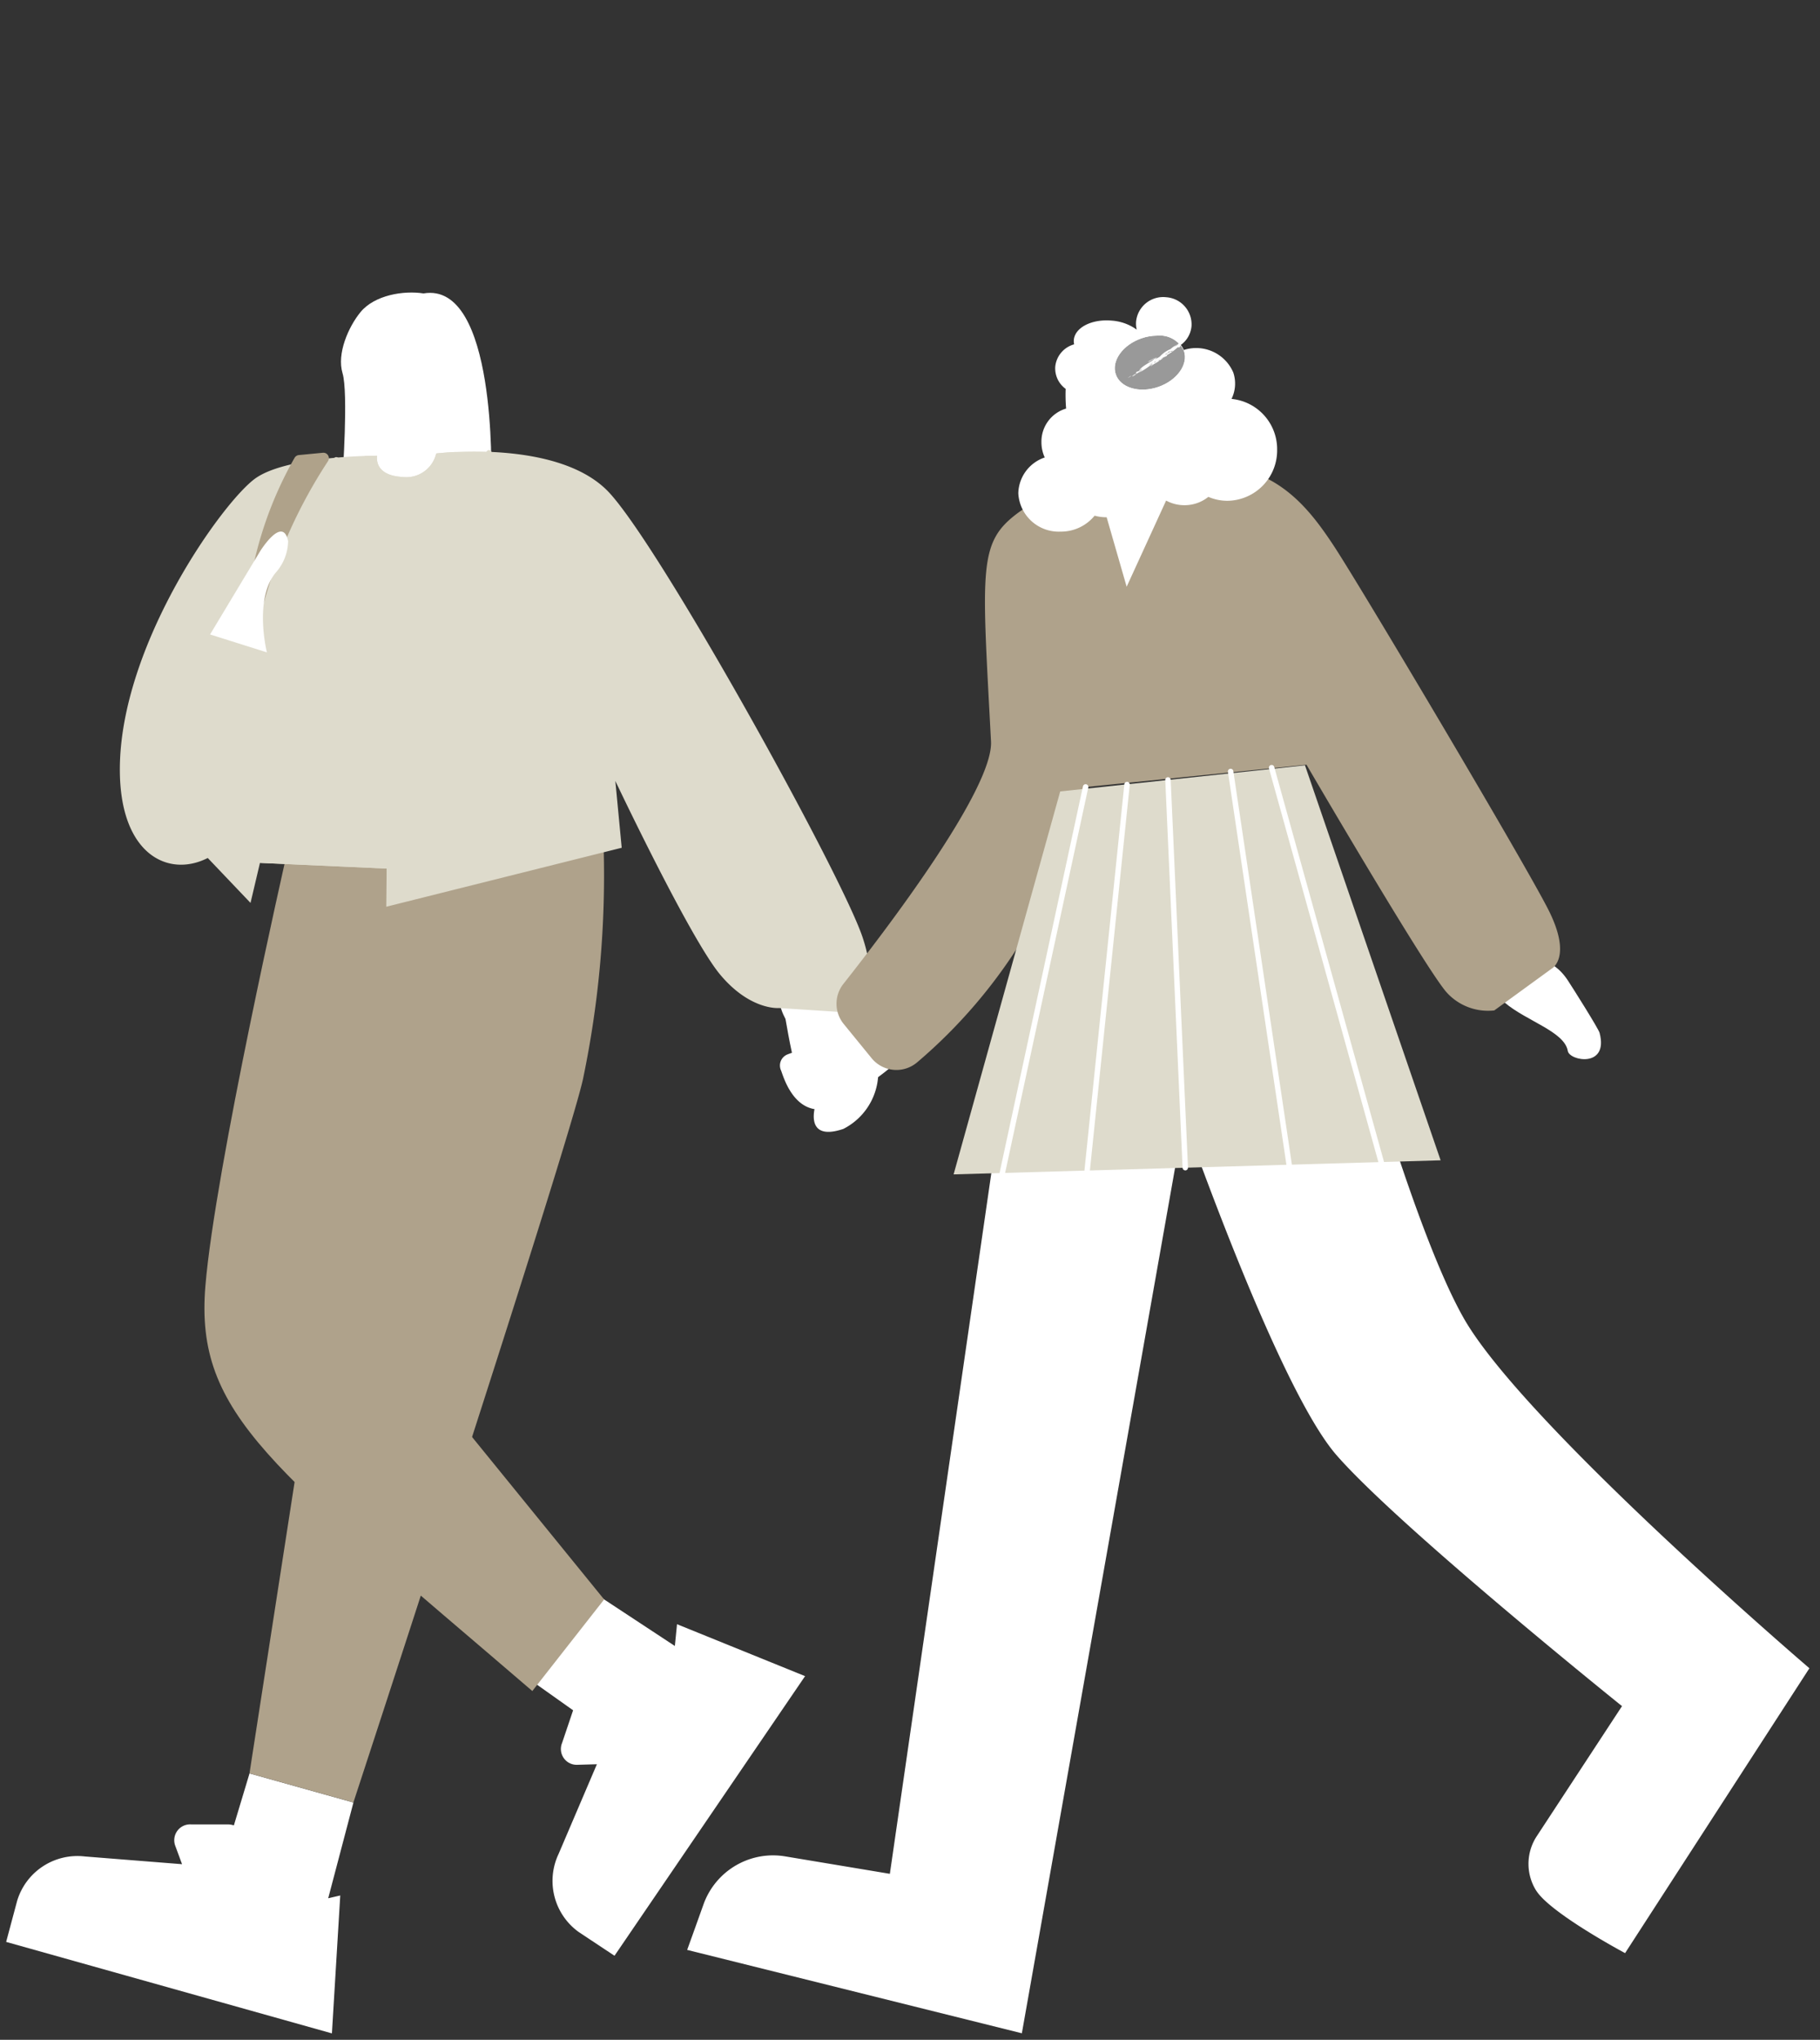 <svg xmlns="http://www.w3.org/2000/svg" xmlns:xlink="http://www.w3.org/1999/xlink" width="181.297" height="203.18" viewBox="0 0 181.297 203.18">
  <rect x="0" y="0" width="181.297" height="203.18" fill="#333333" stroke="none"/>
  <defs>
    <clipPath id="clip-path">
      <path id="パス_4025" data-name="パス 4025" d="M46.377,22.739c.462,1.337-.682,2.946-2.557,3.593s-3.767.088-4.23-1.248.682-2.946,2.557-3.593a4.8,4.8,0,0,1,1.561-.269,2.652,2.652,0,0,1,2.669,1.517" transform="translate(-39.488 -21.222)" fill="none"/>
    </clipPath>
    <clipPath id="clip-path-2">
      <rect id="長方形_5903" data-name="長方形 5903" width="94.303" height="72.244" fill="none"/>
    </clipPath>
    <clipPath id="clip-path-3">
      <rect id="長方形_5904" data-name="長方形 5904" width="179.631" height="202.531" fill="none"/>
    </clipPath>
  </defs>
  <g id="グループ_17019" data-name="グループ 17019" transform="translate(0.613)">
    <path id="合体_101" data-name="合体 101" d="M-19224-1178.449l1.1-4.111a6.272,6.272,0,0,1,6.734-4.4l9.688.77-.689-1.865a1.582,1.582,0,0,1,1.588-2.1l3.656,0a1.946,1.946,0,0,1,.607.1l1.559-5.176,10.35,2.9-2.512,9.534,1.2-.276-.83,13.736Z" transform="translate(19224 1371.876)" fill="#fff" stroke="rgba(0,0,0,0)" stroke-miterlimit="10" stroke-width="1"/>
    <g id="グループ_16064" data-name="グループ 16064">
      <path id="合体_102" data-name="合体 102" d="M-19219.365-1161.385a6.27,6.27,0,0,1-2.021-7.782l3.818-8.94-1.99.058a1.576,1.576,0,0,1-1.48-2.171l1.1-3.261-4.061-2.88,6.057-8.882,8.139,5.357.217-2.168,12.756,5.172-18.984,27.852Z" transform="translate(19276.414 1353.837)" fill="#fff" stroke="rgba(0,0,0,0)" stroke-miterlimit="10" stroke-width="1"/>
      <path id="パス_3841" data-name="パス 3841" d="M67.41,69.619A20.924,20.924,0,0,1,61.1,73.767c-4.116,1.818-3.559-5.6-3.559-5.6l8.039-5.844Z" transform="translate(21.622 35.858)" fill="#fff"/>
      <path id="パス_3842" data-name="パス 3842" d="M60.3,64.707s2.814,4.184,4,6.534,1.9,2.188,2.629,1.774c1.15-.655.079-2.935-.633-4.342s-.162-1.883-.162-1.883L61.5,62.369Z" transform="translate(17.198 35.882)" fill="#fff"/>
      <path id="パス_3843" data-name="パス 3843" d="M60.907,63.013l.364-1.033s.158.124.414.354l.307-.715s5.449.961,6.61,8.812A6.355,6.355,0,0,1,65.177,77C61.061,78.38,62.4,74.4,62.616,74.072c.25-.388,2.053-1.571,2.094-2.467.158-3.387-3.907-3.171-5.186-5.389-2.04-3.538,1.383-3.2,1.383-3.2" transform="translate(18.211 35.451)" fill="#fff"/>
      <path id="パス_3844" data-name="パス 3844" d="M60.638,67.025s4.074-1.571,5.55-.748,2.215,3.411,1.793,3.636c0,0-2.111,2.878-4.545,2.587s-3.267-3.4-3.459-3.869a1.184,1.184,0,0,1,.662-1.605" transform="translate(17.212 37.994)" fill="#fff"/>
      <path id="パス_3845" data-name="パス 3845" d="M84.374,54.824s-7.1,31.16-8.064,42.841c-1.059,12.861,6.6,18.034,32.568,40.338l7.152-9.121L93.244,100.854,108.614,52.9Z" transform="translate(-56.464 30.435)" fill="#afa28b"/>
      <path id="パス_3846" data-name="パス 3846" d="M20.405,62.758c.493.747,3.077,4.843,3.188,5.263.926,3.521-3,2.806-3.168,1.8-.317-1.916-4.1-2.969-6.268-4.8-3.456-2.916,3.116-7,6.248-2.261" transform="translate(135.134 34.858)" fill="#fff"/>
      <path id="合体_79" data-name="合体 79" d="M-19220.941-1157.353l-.164-1.67c-1.623-.079-2.74-.149-2.74-.149s.588-8.4,0-10.344.588-4.617,1.785-6.079c1.408-1.718,4.332-2.176,6.277-1.867,7.318-1.24,6.748,18.29,6.748,18.29-.512.329-2.893.4-5.6.365l-1.768,1.454Z" transform="translate(19257.354 1206.69)" fill="#fff" stroke="rgba(0,0,0,0)" stroke-miterlimit="10" stroke-width="1"/>
      <path id="合体_103" data-name="合体 103" d="M-19224-1104.194l.818-2.272.813-2.272a7.363,7.363,0,0,1,6.922-4.872c.2,0,.4.008.605.025s.4.042.607.076l10.426,1.737,11.584-79.982,17.395,3.828c-.7-1.98-1.111-3.181-1.111-3.181l19.086-4.135s5.611,20.109,10.252,28.195c2.822,4.914,10.469,12.795,17.84,19.816l.193.184,0,0c8.391,7.979,16.363,14.8,16.363,14.8l0,0,0,0a.045.045,0,0,0-.008.008l-18.355,28.366s-7.383-3.935-8.842-6.209a.242.242,0,0,1-.025-.034,5.022,5.022,0,0,1-.756-2.626,5.016,5.016,0,0,1,.824-2.777l8.492-12.956c-.232-.187-22.156-17.81-28.418-24.975-4.875-5.568-12.172-25.058-15.225-33.6l-10.072,56.887h0l-6.068,34.274Z" transform="translate(19291.838 1298.417)" fill="#fff" stroke="rgba(0,0,0,0)" stroke-miterlimit="10" stroke-width="1"/>
      <path id="パス_3859" data-name="パス 3859" d="M111.494,53.583a99.027,99.027,0,0,1-2.057,23.072c-1.542,6.98-22.871,72.055-22.871,72.055l-10.35-2.9L87.953,70l-3.8-1.424.57-14.9Z" transform="translate(-51.976 30.828)" fill="#afa28b"/>
      <path id="パス_3860" data-name="パス 3860" d="M132.246,84.444s3.248-1.188,1.174-7.475-20.519-39.6-25.465-44.549c-5.132-5.134-17.02-3.677-17.02-3.677A3.058,3.058,0,0,1,87.55,31.08c-2.914-.158-2.5-2.113-2.5-2.113s-8.893-.035-12.116,2.248-13.513,16.6-13.513,29.01c0,8.452,4.825,10.81,8.757,8.809l4.26,4.474.94-3.984L86,70.09l-.038,3.8,23.452-5.874-.636-6.66s7.426,15.676,10.432,19.282,5.867,3.341,5.867,3.341Z" transform="translate(-48.096 16.427)" fill="#dedbcc"/>
      <path id="パス_3862" data-name="パス 3862" d="M101.6,29.48a49.955,49.955,0,0,0-6.326,13.9.55.55,0,0,1-.555.394l-.591-.036a.543.543,0,0,1-.51-.6,37.854,37.854,0,0,1,4.663-14.008.557.557,0,0,1,.424-.271l2.394-.23a.545.545,0,0,1,.5.852" transform="translate(-69.549 16.469)" fill="#afa28a"/>
      <path id="パス_3863" data-name="パス 3863" d="M87.042,79.528s2.024-1.122-.365-5.846S67.916,41.4,65.32,37.465s-6.037-8.459-13.414-8-5.3,1.361-7.773,1.681c0,0-7.163.725-10.2,2.944-4.08,2.987-3.694,5.383-2.776,22.823.25,4.764-10.548,18.9-14.7,24.153a3.192,3.192,0,0,0,.028,4l2.773,3.4a3.189,3.189,0,0,0,4.531.428A51.461,51.461,0,0,0,40.578,61.466l22.006-2.224s11.952,20.473,13.981,22.7a5.557,5.557,0,0,0,4.726,1.772Z" transform="translate(66.948 16.931)" fill="#afa28b"/>
      <path id="合体_78" data-name="合体 78" d="M-19215.193-1159.46h0a4.6,4.6,0,0,1-1.2-.158,4.323,4.323,0,0,1-3.4,1.587,4.029,4.029,0,0,1-4.2-3.831,3.855,3.855,0,0,1,2.633-3.554,3.637,3.637,0,0,1-.33-1.521,3.425,3.425,0,0,1,2.459-3.351c-.039-.446-.057-.9-.057-1.368q0-.308.012-.594a2.514,2.514,0,0,1-1.035-2.234,2.568,2.568,0,0,1,1.879-2.2,1.443,1.443,0,0,1-.031-.449c.117-1.235,1.8-2.094,3.783-1.915a4.826,4.826,0,0,1,2.484.9,2.511,2.511,0,0,1-.062-.841,2.71,2.71,0,0,1,3-2.388,2.712,2.712,0,0,1,2.518,2.89,2.582,2.582,0,0,1-1.07,1.865,1.873,1.873,0,0,1,.3.5,4.019,4.019,0,0,1,4.934,2.25,3.462,3.462,0,0,1-.178,2.622,5.029,5.029,0,0,1,4.543,5.064,5.017,5.017,0,0,1-4.945,5.085,4.8,4.8,0,0,1-1.906-.392,3.793,3.793,0,0,1-2.383.831,3.813,3.813,0,0,1-1.826-.462l-3.93,8.582Z" transform="translate(19324.818 1210.984)" fill="#fff"/>
    </g>
    <g id="グループ_15940" data-name="グループ 15940" transform="translate(110.434 33.432)" clip-path="url(#clip-path)">
      <g id="グループ_15939" data-name="グループ 15939" transform="translate(-43.656 -33.431)" opacity="0.4" style="mix-blend-mode: overlay;isolation: isolate">
        <g id="グループ_15938" data-name="グループ 15938">
          <g id="グループ_15937" data-name="グループ 15937" clip-path="url(#clip-path-2)">
            <path id="パス_3872" data-name="パス 3872" d="M32.478,18.8a.529.529,0,0,0-.25.079c0,.032.156-.061.061.016a.365.365,0,0,0,.189-.095" transform="translate(29.608 10.815)" fill-rule="evenodd"/>
            <path id="パス_3873" data-name="パス 3873" d="M33,19.264c-.025,0-.05,0-.061-.017a1.48,1.48,0,0,1-.436.329,1.1,1.1,0,0,0,.5-.312" transform="translate(28.658 11.073)" fill-rule="evenodd"/>
            <path id="パス_3874" data-name="パス 3874" d="M33.27,19.031c-.08-.006-.279.164-.43.263a1.906,1.906,0,0,0,.43-.263" transform="translate(27.85 10.949)" fill-rule="evenodd"/>
            <path id="パス_3875" data-name="パス 3875" d="M33.386,19.511c-.035-.093-.213.176-.2.08-.025-.03-.115.077-.095.087-.484.325-.131.14.044-.011.033-.024.038,0,.052,0,.112-.065.085-.095.2-.159" transform="translate(27.722 11.214)" fill-rule="evenodd"/>
            <path id="パス_3876" data-name="パス 3876" d="M33.564,19.829c-.032-.035-.159.077-.258.143a.625.625,0,0,0,.258-.143" transform="translate(26.822 11.405)" fill-rule="evenodd"/>
            <path id="パス_3877" data-name="パス 3877" d="M33.694,19.982c-.013-.054-.1.008-.2.08.039.014.087.014.2-.08" transform="translate(26.392 11.485)" fill-rule="evenodd"/>
            <path id="パス_3878" data-name="パス 3878" d="M34.095,20.068c-.043-.068-.413.392-.4.225-.038.054-.052.126.019.107.191-.159.184-.172.384-.332" transform="translate(25.734 11.541)" fill-rule="evenodd"/>
            <path id="パス_3879" data-name="パス 3879" d="M34.89,20.715c-.025-.027-.106.032-.189.095,0,.058.068.024.087.057.054-.055.025-.09.1-.151" transform="translate(23.299 11.914)" fill-rule="evenodd"/>
            <path id="パス_3880" data-name="パス 3880" d="M35.342,20.83c-.054.008-.069-.039-.175.043.033.024.066.049.175-.043" transform="translate(22.113 11.98)" fill-rule="evenodd"/>
            <path id="パス_3881" data-name="パス 3881" d="M35.683,21.032c-.025-.043-.143.052-.232.106.025.041.143-.052.232-.106" transform="translate(21.325 12.094)" fill-rule="evenodd"/>
            <path id="パス_3882" data-name="パス 3882" d="M36.477,21.581c-.117.03-.21.187-.369.28a1.307,1.307,0,0,0,.369-.28" transform="translate(19.496 12.416)" fill-rule="evenodd"/>
            <path id="パス_3883" data-name="パス 3883" d="M39.472,18.723c-.1.032-.391.219-.222.2.009-.082.158-.1.222-.2" transform="translate(11.633 10.772)" fill-rule="evenodd"/>
            <path id="パス_3884" data-name="パス 3884" d="M39.808,18.879c.039-.061-.277.181-.361.216.085.032.214-.109.361-.216" transform="translate(10.901 10.856)" fill-rule="evenodd"/>
            <path id="パス_3885" data-name="パス 3885" d="M40.017,18.917a2.132,2.132,0,0,0-.564.518c.173-.076.336-.334.564-.518" transform="translate(10.686 10.883)" fill-rule="evenodd"/>
            <path id="パス_3886" data-name="パス 3886" d="M39.992,18.521c-.08-.057-.167.189-.224.118-.044.038-.006.054,0,.079.115-.1.142-.128.222-.2" transform="translate(10.248 10.651)" fill-rule="evenodd"/>
            <path id="パス_3887" data-name="パス 3887" d="M39.811,18.892c-.014-.033-.126.08-.181.107.052.025.043.009.046.068.074-.065.061-.11.135-.175" transform="translate(10.613 10.866)" fill-rule="evenodd"/>
            <path id="パス_3888" data-name="パス 3888" d="M39.989,18.923c-.058-.009-.181.03-.189.095a.393.393,0,0,0,.189-.095" transform="translate(10.167 10.886)" fill-rule="evenodd"/>
            <path id="パス_3889" data-name="パス 3889" d="M40.409,19.136a1,1,0,0,0-.43.265c.08-.016.129-.087.106,0a1.161,1.161,0,0,1,.325-.269" transform="translate(9.465 11.009)" fill-rule="evenodd"/>
            <path id="パス_3890" data-name="パス 3890" d="M39.366,21.363c.039-.03.013-.046.008-.065-.118.066-.093.1-.154.148.041.041.135-.132.147-.083" transform="translate(11.683 12.253)" fill-rule="evenodd"/>
            <path id="パス_3891" data-name="パス 3891" d="M41.1,19.591c.011-.113-.671.381-.5.391.038-.032.013-.046.008-.065.154-.069.318-.265.488-.326" transform="translate(7.83 11.262)" fill-rule="evenodd"/>
            <path id="パス_3892" data-name="パス 3892" d="M39.773,21.726c-.066.024-.143.024-.189.095l.027.041a.675.675,0,0,0,.162-.135" transform="translate(10.723 12.499)" fill-rule="evenodd"/>
            <path id="パス_3893" data-name="パス 3893" d="M40.3,21.768a1.9,1.9,0,0,0-.4.239,1.482,1.482,0,0,0,.4-.239" transform="translate(9.68 12.521)" fill-rule="evenodd"/>
            <path id="パス_3894" data-name="パス 3894" d="M39.114,23.732c-.1.072-.093.118-.18.186.052,0,.2-.154.18-.186" transform="translate(12.403 13.654)" fill-rule="evenodd"/>
            <path id="パス_3895" data-name="パス 3895" d="M40.528,22.18a.367.367,0,0,0-.285.1.7.7,0,0,0,.285-.1" transform="translate(8.93 12.761)" fill-rule="evenodd"/>
            <path id="パス_3896" data-name="パス 3896" d="M42.047,20.348c-.035-.02-.173.113-.249.156.06.008.159-.069.249-.156" transform="translate(4.962 11.705)" fill-rule="evenodd"/>
            <path id="パス_3897" data-name="パス 3897" d="M40.8,22.336c-.028-.022-.137.077-.164.057-.032.017-.028.027-.025.038s0,.022-.025.038a.363.363,0,0,0,.214-.132" transform="translate(8.115 12.849)" fill-rule="evenodd"/>
            <path id="パス_3898" data-name="パス 3898" d="M40.243,24.4l-.027-.041c-.074.077-.7.487-.232.183a.965.965,0,0,0,.258-.142" transform="translate(9.896 14.017)" fill-rule="evenodd"/>
            <path id="パス_3899" data-name="パス 3899" d="M39.978,24.762c-.069-.006-.2.1-.284.181.046.013.2-.131.284-.181" transform="translate(10.345 14.246)" fill-rule="evenodd"/>
            <path id="パス_3900" data-name="パス 3900" d="M41.946,22.949c-.044-.047-.364.219-.421.277.068-.019.295-.236.421-.277" transform="translate(5.493 13.2)" fill-rule="evenodd"/>
            <path id="パス_3901" data-name="パス 3901" d="M40.425,25.14c-.1.058-.2.058-.214.132a.279.279,0,0,0,.214-.132" transform="translate(9.083 14.464)" fill-rule="evenodd"/>
            <path id="パス_3902" data-name="パス 3902" d="M40.5,25.312l-.027-.041c-.041.052-.146.12-.1.151.063-.041.063-.068.129-.11" transform="translate(8.769 14.539)" fill-rule="evenodd"/>
            <path id="パス_3903" data-name="パス 3903" d="M43.621,21.422c-.049-.009-.117.011-.233.1.043.019.15-.06.233-.1" transform="translate(0.883 12.323)" fill-rule="evenodd"/>
            <path id="パス_3904" data-name="パス 3904" d="M41.17,25.218c.11-.124-.142.071-.139.019-.058.046-.063.079-.033.1.1-.043.117-.14.172-.121" transform="translate(7.099 14.484)" fill-rule="evenodd"/>
            <path id="パス_3905" data-name="パス 3905" d="M41.078,25.573c-.046-.05-.118.093-.224.118l.027.041c.112-.065.085-.095.2-.159" transform="translate(7.418 14.707)" fill-rule="evenodd"/>
            <path id="パス_3906" data-name="パス 3906" d="M41.275,25.559c.083-.1-.241.183-.208.066-.15.147.066.061.208-.066" transform="translate(6.951 14.692)" fill-rule="evenodd"/>
            <path id="パス_3907" data-name="パス 3907" d="M41.406,25.859c-.009-.013-.049.019-.077.035s-.028,0-.009-.013c-.022-.011-.093.049-.145.082.011.063.128-.03.232-.1" transform="translate(6.586 14.876)" fill-rule="evenodd"/>
            <path id="パス_3908" data-name="パス 3908" d="M41.843,25.947a.641.641,0,0,0-.036-.054,1.154,1.154,0,0,1-.232.183c.033.043.175-.08.268-.129" transform="translate(5.517 14.897)" fill-rule="evenodd"/>
            <path id="パス_3909" data-name="パス 3909" d="M42.374,26.5c-.128.061-.246.117-.38.187a.713.713,0,0,0,.38-.187" transform="translate(4.326 15.247)" fill-rule="evenodd"/>
            <path id="パス_3910" data-name="パス 3910" d="M45.18,22.334c-.079-.017-.288.214-.446.315.013.044.184-.148.164-.057.055-.11.131-.129.282-.258" transform="translate(-2.796 12.849)" fill-rule="evenodd"/>
            <path id="パス_3911" data-name="パス 3911" d="M44.471,28.053c-.011-.019-.024-.036-.036-.055.036.028-.164.2-.093.087-.082-.008-.066.088-.164.135a.972.972,0,0,0,.293-.167" transform="translate(-1.212 16.108)" fill-rule="evenodd"/>
            <path id="パス_3912" data-name="パス 3912" d="M45.611,28.864a.607.607,0,0,0-.258.142.585.585,0,0,0,.258-.142" transform="translate(-4.203 16.606)" fill-rule="evenodd"/>
            <path id="パス_3913" data-name="パス 3913" d="M48.662,24.48c-.027-.022-.153.1-.189.095a.507.507,0,0,1,.085-.1c-.088,0-.178.137-.1.151.112-.095.162-.077.206-.145" transform="translate(-12.096 14.08)" fill-rule="evenodd"/>
            <path id="パス_3914" data-name="パス 3914" d="M46.1,28.953c-.028,0-.057,0-.017-.027-.1.025-.044.074-.206.145.027.032.132-.054.224-.118" transform="translate(-5.515 16.642)" fill-rule="evenodd"/>
            <path id="パス_3915" data-name="パス 3915" d="M46.222,29.084a1.138,1.138,0,0,0-.343.243,1.119,1.119,0,0,0,.343-.243" transform="translate(-5.643 16.733)" fill-rule="evenodd"/>
            <path id="パス_3916" data-name="パス 3916" d="M46.417,29.033a4.027,4.027,0,0,0-.378.266c.082-.014.271-.187.362-.214-.017-.013-.009-.03.016-.052" transform="translate(-6.089 16.703)" fill-rule="evenodd"/>
            <path id="パス_3917" data-name="パス 3917" d="M47.2,30.124c-.106.02-.194.169-.318.2.054.074.206-.128.318-.2" transform="translate(-8.208 17.331)" fill-rule="evenodd"/>
            <path id="パス_3918" data-name="パス 3918" d="M47.122,30.046c.014-.074-.118.068-.1-.006-.082.052-.013.066-.077.113.061.024.069-.038.181-.107" transform="translate(-8.217 17.273)" fill-rule="evenodd"/>
            <path id="パス_3919" data-name="パス 3919" d="M47.1,30.222c-.032.05-.154.123-.186.173.095-.019.222-.115.186-.173" transform="translate(-8.154 17.387)" fill-rule="evenodd"/>
            <path id="パス_3920" data-name="パス 3920" d="M47.857,30.315a1.577,1.577,0,0,0-.523.35c.041.011.115-.028.2-.08-.164.065.26-.262.216-.132.093-.06-.008-.071.11-.137" transform="translate(-9.569 17.441)" fill-rule="evenodd"/>
            <path id="パス_3921" data-name="パス 3921" d="M48.324,30.832l-.027-.041c-.137.076-.02.09-.145.162.03.025.156-.1.172-.121" transform="translate(-11.325 17.715)" fill-rule="evenodd"/>
            <path id="パス_3922" data-name="パス 3922" d="M48.823,31.184c-.077-.052-.2.129-.336.178.05.032.243-.147.336-.178" transform="translate(-12.351 17.936)" fill-rule="evenodd"/>
            <path id="パス_3923" data-name="パス 3923" d="M48.645,31.432l-.027-.041c0,.049-.246.156-.18.186.069-.047.137-.1.206-.145" transform="translate(-12.079 18.06)" fill-rule="evenodd"/>
            <path id="パス_3924" data-name="パス 3924" d="M53.068,27.565c-.036-.027-.176.082-.336.176.028.016-.009.044-.05.077.1-.036.238-.191.386-.254" transform="translate(-23.205 15.856)" fill-rule="evenodd"/>
            <path id="パス_3925" data-name="パス 3925" d="M49.949,32.553c-.065.006-.214.142-.291.167.055.03.216-.1.291-.167" transform="translate(-15.323 18.728)" fill-rule="evenodd"/>
            <path id="パス_3926" data-name="パス 3926" d="M55.124,29.149c-.041-.011-.115.028-.2.08-.008.085.107-.017.2-.08" transform="translate(-28.795 16.769)" fill-rule="evenodd"/>
            <path id="パス_3927" data-name="パス 3927" d="M57.625,30.519c-.028,0-.109.047-.052,0a2.079,2.079,0,0,0-.55.389c.214-.129.34-.221.6-.386" transform="translate(-34.6 17.557)" fill-rule="evenodd"/>
            <path id="パス_3928" data-name="パス 3928" d="M57.321,30.66c-.093.014-.23.093-.328.113.083.055.164,0,.328-.113" transform="translate(-34.249 17.639)" fill-rule="evenodd"/>
            <path id="パス_3929" data-name="パス 3929" d="M57.43,30.908c0-.02.055-.055.1-.087-.065-.011-.217.109-.285.1-.054.05,0,.046.05,0,0,.069.017.036.019.106a2.547,2.547,0,0,1,.337-.178c.044-.047.05-.087.022-.117-.129.025-.148.154-.239.17" transform="translate(-34.97 17.684)" fill-rule="evenodd"/>
            <path id="パス_3930" data-name="パス 3930" d="M57.935,30.847c-.08-.019-.17.1-.258.142-.14.074-.016-.1-.137.1a3.626,3.626,0,0,0,.4-.239" transform="translate(-35.726 17.746)" fill-rule="evenodd"/>
            <path id="パス_3931" data-name="パス 3931" d="M54.689,35.972c-.088-.068-.145.126-.291.167.013.068.2-.117.291-.167" transform="translate(-27.53 20.687)" fill-rule="evenodd"/>
            <path id="パス_3932" data-name="パス 3932" d="M58.61,31.325a2.394,2.394,0,0,0-.4.239,1.87,1.87,0,0,0,.4-.239" transform="translate(-37.463 18.019)" fill-rule="evenodd"/>
            <path id="パス_3933" data-name="パス 3933" d="M58.775,31.691c-.049.071-.085.063-.172.121,0,.079.241-.09.172-.121" transform="translate(-38.252 18.233)" fill-rule="evenodd"/>
            <path id="パス_3934" data-name="パス 3934" d="M58.946,31.992c-.076.019-.088.066-.214.132,0,.072.2-.1.214-.132" transform="translate(-38.614 18.406)" fill-rule="evenodd"/>
            <path id="パス_3935" data-name="パス 3935" d="M56.189,37.262c-.1.112-.156.1-.284.18.039.033.328-.095.284-.18" transform="translate(-31.408 21.438)" fill-rule="evenodd"/>
            <path id="パス_3936" data-name="パス 3936" d="M58.946,33.26l-.027-.041c-.107.028-.2.143-.309.219a2.631,2.631,0,0,0,.336-.178" transform="translate(-38.421 19.112)" fill-rule="evenodd"/>
            <path id="パス_3937" data-name="パス 3937" d="M59.836,33.537c-.024-.019-.079.011-.154.069.016.013.008.03-.017.052.03.025.156-.1.172-.121" transform="translate(-40.972 19.291)" fill-rule="evenodd"/>
            <path id="パス_3938" data-name="パス 3938" d="M60.006,33.538c-.072.02-.123.093-.249.156.011.063.128-.03.232-.1-.016-.013-.008-.03.017-.052" transform="translate(-41.289 19.295)" fill-rule="evenodd"/>
            <path id="パス_3939" data-name="パス 3939" d="M60.578,33.473c-.126.05-.178.09-.345.164a.125.125,0,0,1-.05.076c.008.043.151-.118.131-.032a2.909,2.909,0,0,1,.265-.208" transform="translate(-42.532 19.258)" fill-rule="evenodd"/>
            <path id="パス_3940" data-name="パス 3940" d="M61.133,34.95c-.036-.083-.228.164-.37.2-.055-.05.137-.15.224-.2-.112-.074-.323.3-.389.175a2.046,2.046,0,0,1-.265.208c0,.071.148-.077.224-.12-.093.143.147-.035.036.134a2.973,2.973,0,0,1,.54-.4" transform="translate(-43.323 20.098)" fill-rule="evenodd"/>
            <path id="パス_3941" data-name="パス 3941" d="M58.481,38.926c-.03-.093-.172.135-.241.091-.052.072.156,0,.036.132.153-.033.1-.15.2-.224" transform="translate(-37.359 22.382)" fill-rule="evenodd"/>
            <path id="パス_3942" data-name="パス 3942" d="M59.208,39.243c-.192.095.058-.137-.26.065.016.022.03.046.046.068.124-.082.109-.022.214-.132" transform="translate(-39.216 22.565)" fill-rule="evenodd"/>
            <path id="パス_3943" data-name="パス 3943" d="M59.733,39.467c-.216.115-.318.063-.561.217-.024-.016.017-.047.008-.065.091-.039.208-.115.3-.154,0-.052-.178-.058.047-.233-.217.049-.2.284-.46.446.038.058,0,.137-.057.219a1.5,1.5,0,0,0,.3-.074c.129-.085.162-.145.17-.2.1-.024.1-.052.249-.156" transform="translate(-39.84 22.571)" fill-rule="evenodd"/>
            <path id="パス_3944" data-name="パス 3944" d="M59.625,39.3c-.25.162.043.095-.186.252a1.469,1.469,0,0,0,.2-.082c-.069-.039.043-.126-.011-.17" transform="translate(-40.423 22.609)" fill-rule="evenodd"/>
            <path id="パス_3945" data-name="パス 3945" d="M62.824,36c-.12.032-.049-.014-.054-.082-.06.046-.083.035-.147.083.077-.016.043.134.2,0" transform="translate(-48.623 20.664)" fill-rule="evenodd"/>
            <path id="パス_3946" data-name="パス 3946" d="M63.318,35.616c-.08.016-.23.1-.154.148.113-.065.043-.083.154-.148" transform="translate(-49.935 20.491)" fill-rule="evenodd"/>
            <path id="パス_3947" data-name="パス 3947" d="M64.516,35.9c-.014-.061-.328.186-.351.228-.088.052-.11,0-.158-.008a.654.654,0,0,0-.091.243c.079-.02.4-.271.291-.244a2.044,2.044,0,0,0,.309-.219" transform="translate(-52.351 20.649)" fill-rule="evenodd"/>
            <path id="パス_3948" data-name="パス 3948" d="M63.9,37.06a.582.582,0,0,0-.266.208c.065,0,.175-.148.266-.208" transform="translate(-51.28 21.321)" fill-rule="evenodd"/>
            <path id="パス_3949" data-name="パス 3949" d="M64.459,37.731c-.121.063-.216.088-.345.164.055.066.222-.063.345-.164" transform="translate(-52.605 21.707)" fill-rule="evenodd"/>
            <path id="パス_3950" data-name="パス 3950" d="M63.648,39.037,63.621,39c-.046.043-.187.11-.162.135-.006.071.12-.055.189-.095" transform="translate(-50.758 22.435)" fill-rule="evenodd"/>
            <path id="パス_3951" data-name="パス 3951" d="M63.778,39.187c-.036-.028-.12.017-.208.068.035.035-.1.135.02.1.112-.069.05-.1.187-.172" transform="translate(-51.022 22.54)" fill-rule="evenodd"/>
            <path id="パス_3952" data-name="パス 3952" d="M62.659,41.82c-.169.107-.232.107-.343.243.02.013.115-.055.1-.072.057-.024.121-.057.137-.019.087-.063.121-.113.1-.151" transform="translate(-47.978 24.06)" fill-rule="evenodd"/>
            <path id="パス_3953" data-name="パス 3953" d="M62.974,41.894c-.176.219-.548.417-.64.632.113-.123.621-.479.64-.632" transform="translate(-48.316 24.103)" fill-rule="evenodd"/>
            <path id="パス_3954" data-name="パス 3954" d="M65,38.965c-.08.041-.262.146-.221.2.095-.071.126-.126.221-.2" transform="translate(-54.176 22.417)" fill-rule="evenodd"/>
            <path id="パス_3955" data-name="パス 3955" d="M63.315,42.208c-.049-.025-.106-.041-.225.039.024.036.038.087.1.071a.564.564,0,0,1,.128-.11" transform="translate(-49.848 24.272)" fill-rule="evenodd"/>
            <path id="パス_3956" data-name="パス 3956" d="M65.8,39.548a2.087,2.087,0,0,0-.906.84,9.929,9.929,0,0,1,.906-.84" transform="translate(-55.183 22.753)" fill-rule="evenodd"/>
            <path id="パス_3957" data-name="パス 3957" d="M65.942,40.478c-.071-.03-.137.1-.284.181-.025-.025,0-.065.079-.115-.121.025-.173.169-.206.225,0,.06.112-.041.113.019a2.048,2.048,0,0,0,.3-.31" transform="translate(-56.321 23.285)" fill-rule="evenodd"/>
            <path id="パス_3958" data-name="パス 3958" d="M65.3,42.736a1.943,1.943,0,0,0-.487.4c.181-.077.274-.268.487-.4" transform="translate(-54.542 24.587)" fill-rule="evenodd"/>
            <path id="パス_3959" data-name="パス 3959" d="M68.106,44.659c-.032-.008-.074,0-.1-.006-.063.085-.176.191-.076.192.106-.072.115-.123.18-.186" transform="translate(-62.194 25.69)" fill-rule="evenodd"/>
            <path id="パス_3960" data-name="パス 3960" d="M91.9,11.074a8.355,8.355,0,0,1-.909.682c-.052.186-.717.466-.674.655-.135.1-.1-.041-.25.079-.095.1-.156.186-.263.285a.526.526,0,0,0-.326.271c.046-.033.047,0,.087-.022a2.137,2.137,0,0,1,.618-.436,7.272,7.272,0,0,1-.789.558c.039-.032.1-.066.095-.087-.1.074-.126.044-.224.118,0,.046.124-.025-.008.065a.508.508,0,0,0-.164.057,3.457,3.457,0,0,1-.772.586c-.235.332-.994.655-.929.876a3.017,3.017,0,0,0-.8.61c-.066.044-.054-.028-.131.032-.219.276-.72.457-1.029.728.057.039.336-.255.276-.115a12.465,12.465,0,0,0-1.233.951c.033.022.159-.093.173-.043a5.207,5.207,0,0,1-.48.339c0,.027-.032.061,0,.079a4.185,4.185,0,0,0-.718.589c-.068,0,.054-.113-.036-.055-.068.049-.137.1-.206.145.057-.013.079.019,0,.08a11.142,11.142,0,0,1-.953.613c.137-.022-.08.076-.093.087l.017.027c-.479.433-1.621,1.051-1.808,1.3.036-.072-.21.02-.3.153,0,.055.085-.02.1.006-.848.562-1.736,1.238-2.71,1.916.024-.022.068-.049.06-.061a10.086,10.086,0,0,1-1.011.755c-.328.265-.98.7-1.158.838.025-.03.178-.167.076-.113a5.911,5.911,0,0,1-1.145.929c0,.093-.365.356-.413.291a.406.406,0,0,1,.224-.118c.032-.05.181-.129.1-.151-.175.124-.733.5-.421.356-.564.326-.658.542-1.156.838,0,.191-.712.539-.624.58a.985.985,0,0,0-.428.343c.32-.175.507-.347.714-.444-.117.076-.213.147-.222.2a1.016,1.016,0,0,0-.446.315c-.035-.065-.145.09-.172.121-.071-.014.1-.09.033-.1a3.418,3.418,0,0,0-.695.551.334.334,0,0,1,.156-.071c-.2.115-.372.34-.463.288.065-.058.236-.142.23-.183a2.288,2.288,0,0,0-.566.44c.044-.035.247-.178.147-.083a1.367,1.367,0,0,1-.326.191,5.683,5.683,0,0,1-.9.775c-.08-.016-.277.143-.438.249.013.019,0,.043-.008.066.013.043.14-.083.139-.019a3.53,3.53,0,0,0-.625.5c-.1.033-.539.295-.531.416a3.432,3.432,0,0,0,.583-.413c.068.02.69-.525.688-.406a.222.222,0,0,1,.11-.137c.063-.014.183-.069.293-.088-.08-.085.236-.1.214-.211.1-.09.093-.014.164-.057.083-.077.1-.14.2-.224.849-.447,1.653-1.194,2.445-1.708a2.321,2.321,0,0,0-.444.394c.063-.039.146-.159.206-.147-.052.055-.169.126-.189.173.2-.107.277-.268.359-.293-.192.147.044.044.036.054-.052.071-.18.107-.247.235-.025-.02.019-.057,0-.079-.068.054-.043.085-.11.139A18.606,18.606,0,0,0,70.061,28.3c.016.091-.129.14-.137.1a.653.653,0,0,0-.187.252c-.2.009-.553.4-.791.479-.154.23-.7.476-.925.654.024-.022.032-.039.016-.05-.126.08-.21.117-.265.206.1-.024.05-.065.162-.134a5.992,5.992,0,0,1-.959.758,1.676,1.676,0,0,0-.233.1,1.6,1.6,0,0,1-.394.318c-.052-.02-.128-.006-.276.117a1.987,1.987,0,0,1,.685-.564c-.154.033.03-.11-.131-.047-.049.145-.632.479-.762.6.061-.052.145-.109.11-.137-.1.072-.318.17-.377.266.165-.131.164-.047.239-.17a.847.847,0,0,1-.211.29c-.054-.024.106-.1.024-.117-.035.024-.049.017-.079.035-.02.071-.364.28-.228.262a1.9,1.9,0,0,0-.676.578,9.212,9.212,0,0,0-1.194.783c.008.025.046.043,0,.079-.047-.011-.142.05-.206.068.02.054-.095.063-.085.1.05-.03.058,0,.095-.008a.675.675,0,0,0-.162.135c-.054-.024.107-.1.024-.117a1.238,1.238,0,0,1-.189.095c-.1.143-.365.2-.573.425.022.011.065-.009.069.03-.129.085-.161.025-.285.1.022.013.072-.017.1-.008-.236.022-.57.419-.677.5.035-.028.068-.08.017-.05-.537.417-1.032.723-1.544,1.09.006.019.063-.014.017.028-.241.153-1.531.843-1.2.849-.025.02-.068.047-.06.061.043-.027.1-.071.112-.06a3.032,3.032,0,0,1-.463.288.56.56,0,0,1-.068.128c-.318.085-.391.354-.677.5.014.044.14-.083.139-.017a11.21,11.21,0,0,0-1.476.964c.013.044.184-.148.164-.057-.381.216-1.019.736-1.492,1.016.131-.033-.115.109-.1.151.362-.123.629-.433,1.082-.646,0,.033.087.043.011.091-.194-.047-.57.331-.885.488,0,.032-.1.087-.033.1a4.788,4.788,0,0,0-1.21.835c-.14.013-.329.247-.532.337.088-.033.107.039.225-.039.017-.065-.143.016,0-.079.112.068.512-.315.629-.345-.087.066.061-.009.035.054-.172.068-.277.2-.438.25-.049.1-.307.339-.2.147-.066.161-.383.293-.462.446.365-.276.543-.31.824-.5a1.791,1.791,0,0,1-.394.318c.011.019.036.017.061.016a6.905,6.905,0,0,0-1.147.931c-.016-.013-.019-.043-.061-.016a5.035,5.035,0,0,1-.84.633c.041-.032.079-.061.052-.076-.151.106-.339.219-.317.282-.082.052-.072-.036-.173.044a3.279,3.279,0,0,1-.2.3c.074-.129-.517.247-.3.232-.208.161-.351.2-.454.38a1.084,1.084,0,0,0-.25.077c-.063-.145-.145-.11-.2-.219.2-.1.347-.18.351-.309a.858.858,0,0,0,.376-.266c.291-.08.536-.422.918-.668-.063-.052.1-.1.126-.189-.128.082-.241.145-.361.214.077.008.028.057-.016.131a.474.474,0,0,0-.274.194c-.077-.028.129-.126.135-.175-.145.074-.312.178-.447.236-.016.121-.271.3-.452.38-.047.08-.044.085.044.068a3.152,3.152,0,0,0-.917.668c-.158-.033-.347.291-.48.34a.236.236,0,0,0,.076-.113c-.1.083-.115.047-.214.132.043.047-.095.139-.161.213-.05,0,.072-.118-.036-.054a2.833,2.833,0,0,1-.625.422c0,.066.054.083-.153.227a.059.059,0,0,0-.071-.03c.074-.077.17-.06.172-.121-.217.115-.3.306-.532.337-.041.047-.124.1-.066.128.061-.054-.008-.072.11-.139,0,.093.175-.03.285-.1-.221.164-.255.4-.411.37-.318.274-.51.492-.836.791.02.014.071-.017.1-.008-.162.156-.336.135-.3.233a1.928,1.928,0,0,1,.465-.288.337.337,0,0,0-.12.123c.129-.139.066.032.326-.191.006.071.128-.028.158.009-.068.079-.217.18-.239.247a1.389,1.389,0,0,0,.566-.44c-.055.028-.167.142-.181.109.2-.128-.151.036.043-.09a1.46,1.46,0,0,0,.4-.161c-.106-.006.18-.074.178-.186.068-.03.1,0,.173-.043a7.151,7.151,0,0,1,1-.848c-.039.052-.145.12-.1.151.035-.024.047-.017.077-.035.066-.135.34-.23.332-.336.178-.123.18-.106.266-.206.05.008.024.076.206-.068-.028-.02-.11.039-.139.019a5.135,5.135,0,0,0,.909-.682c.584-.107,1.092-.895,1.553-1-.011-.019.052-.055.05-.076-.083.071-.126.082-.129.032a2.846,2.846,0,0,0,.394-.318c0,.11-.274.288-.331.413a2.7,2.7,0,0,0,.386-.252,1.955,1.955,0,0,1-.419.356.092.092,0,0,0-.1.006c-.046.038-.063.1-.11.139-.221.175-.6.343-.668.512.117-.093.184-.113.233-.1-.594.375-.92.665-1.578,1.115.009.014.039,0,.052,0a7.338,7.338,0,0,1-.747.468c.02.014.072-.017.1-.008a4.011,4.011,0,0,1-.414.213c.095-.019-.083.126-.082.178-.014-.033-.057-.022-.131.033-.063.072.065,0-.008.065a5.217,5.217,0,0,1-.55.309c.014.027.206-.077.113.02a4.981,4.981,0,0,0-.967.744c.09-.088-.135.033-.146.083-.068,0,.107-.139,0-.079-.011.087-.263.208-.282.26-.022.085.121-.076.129-.033a4.48,4.48,0,0,1-.435.408c.361-.169.923-.723,1.441-.94-.008.054-.158.1-.214.132.036.106-.115.091-.18.186.159.049.364-.268.532-.336-.041.03-.079.06-.05.076.035-.025.047-.019.077-.036.21-.159.556-.477.627-.422.164-.124.233-.31.4-.383a1.087,1.087,0,0,0-.331.413c.016.017.252-.165.156-.069a3.7,3.7,0,0,0-.611.372c.013-.041.17-.117.112-.139-.1.077-.277.173-.257.222.113-.049,0,.107-.043.088.085-.077-.061-.03-.1,0,.006.024-.074.071-.129.11a.061.061,0,0,1,0,.079,1.558,1.558,0,0,1-.257.142c-.391.386-1.1.676-1.493,1.016.022-.014.043-.027.044-.011-.113-.008-.295.189-.31.14-.032.039-.2.2-.232.183,0-.038.164-.113.153-.148-.016-.011-.05.006-.085.02-.066.1-.095.093-.206.146l-.076.113c-.228.131-.317.2-.532.337.011.019.035.017.06.016a.573.573,0,0,0-.23.183,1.17,1.17,0,0,1,.284-.1c-.164.083-.4.269-.49.247.057-.052.169-.061.172-.121a2.046,2.046,0,0,1-.31.14c.02.02-.013.055-.085.1.1-.02.009.1-.041.167-.055-.033.041-.1.006-.143-.151.124-.049,0-.12.046-.18.118-.162.187-.307.3.068.014.208-.079.293-.088-.187.145-.246.1-.413.213.027.03.093,0,0,.077a4.679,4.679,0,0,0-.97.588c.024-.066.12-.049.128-.11-.022-.013-.085.038-.121.046,0,.046-.113.123-.049.154a5.421,5.421,0,0,0-.67.433c-.019.043-.016.161-.135.175.041-.03.079-.061.05-.076-.153.09-.255.161-.488.326.039.112-.247.3-.358.452-.088.033.022-.065-.061-.017a10.5,10.5,0,0,1-.966.822c.238-.135-.2.172-.033.1a2.254,2.254,0,0,0-.532.336c.061-.028.014-.1-.036-.054-.054.074.024.057-.118.124.052.035.038.085-.05.154-.052.025-.039-.049-.1-.006-.091.1-.126.106-.187.173a.211.211,0,0,1,.129-.033c-.12.072-.036.068-.006.065a1.373,1.373,0,0,0-.239.249c-.043-.066.02-.162-.1-.15.1-.083.054-.129.074-.192a9.538,9.538,0,0,0-1.514,1.29c.1,0,.121.038.046.147-.375-.112-.836.649-1.348.854-.1-.043-.025-.1-.072-.187a.872.872,0,0,1-.517.206c-.221.12-.3.194-.532.337.006.019.011.039-.05.076-.1.054.074-.09-.011-.093-.239.156-.381.068-.586.255.019-.123-.08-.118-.132-.126.011.019-.083.085-.1.074.052-.044-.016-.019-.079.035.088-.03-.1.224-.178.186.1-.112.306-.288.159-.291.126-.079.169-.137.18-.187a1.452,1.452,0,0,0-.173.043,1.182,1.182,0,0,1,.093-.164,1.614,1.614,0,0,0-.712.523c-.148.079-.378.068-.438.249a.578.578,0,0,1,.25-.077c-.135.1-.369.137-.421.277a4.07,4.07,0,0,0,1.2-.692,3.682,3.682,0,0,1-1.09.712,2.444,2.444,0,0,1-.67.433c-.074.066-.063.11-.135.175-.263.18-.934.468-.807.61-.107.107-.05-.032-.129.032-.052.055-.1.11-.058.142.414-.115.931-.384,1.363-.526-.071.1-.2.219-.159.293-.759.542-1.252.411-2.024.972.03-.206-.329-.035-.23-.274a.565.565,0,0,1-.147.083c-.035-.135-.025-.252-.238-.211-.014-.022.09-.074.085-.1-.115.082-.129.011-.191.016.008-.035.129-.1.12-.124a3.985,3.985,0,0,1,.142-1.235c.227-.257.263-.466.482-.72-.121.006.088-.232-.047-.225.08-.05.126-.095.118-.124-.076.06-.131.088-.154.071.175-.107.022-.109.024-.117.027-.173.254-.458.241-.629-.4.211-.64.638-.994.783-.1.123-.288.271-.262.364.109-.074.21-.135.241-.091a5.292,5.292,0,0,1-.751.692c.03.154-.443.435-.674.655.017.027.1-.049.1.006a9.148,9.148,0,0,0-1.164.9c-.032.254-.824.767-.739.94-.154.132-.326.269-.358.372.091.035.238-.016.269.107-.039.137-.329.336-.433.487-.044-.043-.28.061-.378.189.041.009.124-.044.173-.044-.082.176,0,.221-.055.378-.117.076-.3.18-.282.258.066-.035.117-.14.172-.121-.109.079-.068.121-.17.2-.06-.091-.139.093-.206.145-.118.039-.027-.079-.139-.06-.436.293-.569.77-.948.849a1.183,1.183,0,0,1,.23-.183,5.923,5.923,0,0,1,.636-.868c-.024-.011-.066.009-.071-.03.124-.076.206-.093.336-.176a.444.444,0,0,1,.214-.211c-.181.036.066-.134.03-.181-.123.058-.115.043-.121-.033-.068.047-.068-.006-.154.069-.287.249-.61.545-1.01.833a4.248,4.248,0,0,1,.613-.673c-.131-.085-.027-.211.113-.438.1-.1.055.025.154-.071.011-.208.266-.542.076-.649-.421.31-.52.148-.947.469-.047-.055-.184.025-.252,0-.009-.035.046-.083.068-.126-.047-.02-.137.022-.217.054-.228-.1.249-.378.165-.515a10.087,10.087,0,0,1-1.015.6c.126-.1.12-.233-.02-.184.159-.176.11-.3.287-.48.384-.173.471-.006.907-.224.079-.373,1.107-1.06,1.391-1.323-.039.036-.058.068-.041.09a1.555,1.555,0,0,0,.325-.269c.013.071.186-.1.243-.091-.043.047-.1.1-.068.126.531-.386.882-.512,1.435-.874.016.013.019.043.061.016.72-.528,1.249-.8,1.939-1.251.016.011.019.043.061.016a3.928,3.928,0,0,1,.394-.318c-.025.022-.033.039-.017.052.517-.4,1.267-.819,1.24-1.1-.039.05-.074.074-.112.06.085-.091.232-.258.091-.244.186-.107.249-.269.134-.254,0-.027.032-.06,0-.079.1-.088.065-.061.147-.083-.014-.017,0-.041.008-.065-.055.036-.118.085-.121.046.239-.153.006-.095.076-.192.135-.087.139.024.318-.126-.1.025-.024-.061-.063-.1-.017.019-.109.128-.137.1.088-.065.022-.09.058-.14a.522.522,0,0,1,.146-.083c-.158.038.178-.124.058-.142a2.833,2.833,0,0,1-.66.447c-.028.154-.457.408-.485.562a.433.433,0,0,1,.121-.046c-.069.065-.055.109-.093.165-.386.246-.288.5-.681.8-.057-.068-.232.052-.378.189-.044-.069-.145.027-.268.129-.008-.181-.391.068-.332-.124-.033.05-.115.109-.147.083.013-.039.17-.115.11-.137-.019-.016-.09.046-.145.082-.076-.154.326-.427.4-.618-.591.3-.714.681-1.181.955l.036.054c-.383.342-.525.112-.854.384a2.811,2.811,0,0,0-.836.332c.019-.039-.243.112-.293.088-.572.4-.176-.25-.326-.268.074-.128.2-.269.2-.381-.128.088-.117.046-.061-.016l-.137.1c-.047-.091-.173-.006-.055-.159a1.456,1.456,0,0,0,.7-.695c-.055.038-.05-.016-.121.046-.069-.041.151-.153.118-.2-.222.186-.181.307-.381.488,0-.058-.072,0-.08-.044.063-.049.087-.038.147-.083-.085.022.043-.09.016-.129.15-.1.112-.112.247-.235a.446.446,0,0,0,.249-.156c-.213.156.032-.077-.139.017.28-.23.34-.326.514-.443-.128.063-.23.091-.277.038.1-.057.047-.076.076-.113.419-.337.5-.6,1.007-.991a3.979,3.979,0,0,0-.824.5c-.083,0-.2.041-.227-.038a8.746,8.746,0,0,1,1.226-.887c.173-.247.8-.5,1.175-.811.148-.123.525-.381.671-.354.48-.351,1.019-.67,1.638-1.1.017-.065-.143.016,0-.079a8.21,8.21,0,0,0,.8-.465c-.573.421-1.071.818-1.654,1.229,0,.025-.041.063-.041.088.35-.288.975-.436.833-.49.046-.006.158-.164.29-.244.164.061.356-.254.592-.4.013.043.14-.083.139-.019.017.049-.107.132-.083.178.273-.054.455-.277.781-.492,0-.03.027-.054-.027-.041.088-.049.353-.192.291-.246-.189.093-.057.047-.164.134-.1,0-.046-.08.041-.167-.121.046-.162-.028-.312.061a.351.351,0,0,0,.12-.124c-.046-.014-.15.061-.183.028a1.781,1.781,0,0,0,.428-.342c.046.072.246-.106.3-.154a.391.391,0,0,0-.257.143c.022-.107-.15.077-.148,0,.123-.117.61-.214.7-.458a1.862,1.862,0,0,1-.6.307c-.227-.1.221-.342.391-.555.306-.189.693-.578.951-.693-.1.093-.348.235-.334.336.118.016.181-.178.258-.143-.139.126-.224.139-.247.235.046-.032.047,0,.087-.02.128-.115.258-.265.211-.29.017.05.077-.1.112-.058-.043.047-.02.079-.024.117-.17.115-.266.213-.265.287.3-.107.451-.328.706-.38a.673.673,0,0,1,.291-.246c-.063.041-.071.069-.043.09.462-.411.753-.608,1.191-.942a2.354,2.354,0,0,0-.37.2c.055-.071.159-.154.162-.213-.135.054-.246.1-.269.05a2.514,2.514,0,0,0-.532.337c.035-.112.216-.194.334-.257-.009-.014.017-.036.017-.052-.214.044-.18-.068-.2-.221-.753.43-1.226,1-1.98,1.421a7.661,7.661,0,0,1-.848.7c.035.024-.044.074.009.093a3.081,3.081,0,0,0-.753.611c-.093-.069-.269.236-.421.277,0,.03-.025.054.027.041-.318.1-.378.4-.728.575.14-.113-.175.016.093-.165.068,0-.055.113.036.055-.065-.076.232-.26.288-.4.241-.06.384-.269.651-.462.009-.044.016-.17.128-.187-.145.091.058.028.079.043.2-.139.348-.307.514-.443-.1-.019-.085,0-.224.12-.032-.054.013-.066-.054-.082.146-.129.183-.093.266-.129-.109-.057.37-.313.462-.446.013.035.057.024.129-.032-.027-.011-.057.006-.027-.041.658-.462,1.287-.841,1.86-1.3.23-.1.841-.471.72-.588.668-.58,1.44-1.04,2.193-1.63a3.084,3.084,0,0,0,.841-.555c-.032.028.093-.02.147-.083.2-.238-.239.025-.44.172.181-.121-.058-.091-.115-.1-.408.238-.715.462-1.074.66-.085.068-.076.113-.178.186-.18.049-.287.241-.471.353-.107.065-.217.058-.32.126s-.176.206-.273.274c-.058.039-.173.087-.224.118,0,0,.041.009.052,0-.1.072-.178.069-.266.128-.017.011,0,.058-.008.066-.11.11-.309.147-.447.236-.074.109.156-.02.009.091-.039-.039-.18.071-.25.079-.047.143-.391.266-.3.31-.249.14-.681.4-.893.551.038-.03.024-.047.008-.065a2.7,2.7,0,0,1-.5.312c.008.014.038,0,.052,0-.392.266-.729.492-.961.679a.511.511,0,0,0-.139.019.188.188,0,0,1-.18.107c-.054.074.011.109-.1.151.091-.121-.165.05-.241.091.017.027-.082.083-.033.1.009.039.109-.055.129-.031-.228.156-.254.115-.312.061.068-.08.206-.178.282-.26.117.033.454-.276.515-.364-.046.033-.047,0-.087.022,0,.02.032.035-.008.065a2.052,2.052,0,0,0-.7.458c.044-.11-.093,0-.132-.047.271-.191.548-.38.789-.558-.09.1.128-.03.173-.043a1.125,1.125,0,0,1,.282-.258c-.039.03-.024.047-.008.065a2.734,2.734,0,0,1,.514-.443c-.211.159-.134.057-.3.153a.7.7,0,0,1,.351-.228l-.027-.041c.351-.183.794-.625,1.235-.873-.006-.02-.032-.035.006-.065.394-.2.859-.668,1.073-.739-.019-.06-.2.041-.266.129-.039-.11.206-.178.3-.232-.006,0-.013-.032-.017-.027.145-.082.246-.065.4-.162.192-.123.2-.232.454-.38-.03.115.255-.175.37-.2-.365.268.455-.228.394-.318-.112.085-.15.061-.233.1.192-.128.091-.083.093-.164.162-.093.156-.145.257-.222.013.055-.129.148-.161.214a.411.411,0,0,1,.11-.06c.069-.072.077-.178.189-.173a.059.059,0,0,1,0-.077,7.872,7.872,0,0,0-1.27.9,11.723,11.723,0,0,1-.978.652c.014.028-.107.09-.076.113-.452.262-.818.726-1.235.873.1-.071.243-.154.222-.2-.1.08-.618.373-.444.394a2.088,2.088,0,0,0-.284.181c-.09-.02.176-.128.145-.162-.159.1-.521.321-.591.477A10.955,10.955,0,0,0,31.031,47.5c-.068-.055-.047.08-.12.124-.1.044-.013-.09-.079-.044-.035.024-.047.017-.077.035-.14.082-.1.12-.18.186-.066-.008-.227.124-.361.216.041.121-.25.232-.384.332-.553.411-1.263.983-1.714,1.29a8.374,8.374,0,0,0,.71-.6c.444-.235.907-.681,1.363-.985-.028-.03.027-.08.024-.117-.054.009-.143.071-.2.08.113-.123.536-.3.7-.536.049.03.143-.072.216-.132a2.4,2.4,0,0,0,.868-.514c-.025-.02-.313.217-.225.118.1-.072.211-.146.18-.187-.066.036-.191.159-.214.132.1-.1.336-.23.221-.276.137-.112-.013.085.139-.017,0-.016.019-.036.06-.063,0-.093-.106-.022-.165-.022.129-.145.175-.1.2-.08.082-.112-.124.011-.054-.082a3.164,3.164,0,0,1,.359-.295.13.13,0,0,0-.05.076c.055-.05.169-.06.172-.12-.043.025-.1.071-.113.058.167-.172.5-.359.573-.5.1-.041-.035.085.069.03.21-.12.146-.173.274-.273.032.006.006.1.079.044.117-.093.345-.213.282-.26-.043.016-.269.173-.189.095.21-.11.325-.236.447-.236.126-.115-.074-.057.049-.154.054-.025.039.049.1.006.03-.058.353-.37.222-.2.137-.115.167-.134.369-.28.019.016.02.058.069.03.542-.457,1.079-.745,1.561-1.144.028.014-.028.071.027.041a1.247,1.247,0,0,1,.488-.326c-.011-.019-.035-.019-.061-.016a1.786,1.786,0,0,0,.428-.343c-.129.014-.276.184-.372.123.244-.159.422-.121.681-.34.068,0-.055.113.036.054a.429.429,0,0,1,.214-.132c-.033-.044.068-.121.128-.189.306-.142.507-.421.814-.517a14.586,14.586,0,0,1,1.8-1.233c.008-.055.181-.15.128-.189.228-.09.282-.25.463-.288-.041.032-.079.061-.05.076a2.307,2.307,0,0,0,.249-.156c-.011-.024-.036-.044.041-.09.169.009.386-.271.54-.4.028.02-.028.06-.043.09.139-.087.392-.254.377-.345-.1.047-.082.142-.162.134.046-.038.019-.057.041-.088a6.341,6.341,0,0,0,1.159-.761c.087-.066.159-.05.2-.08.106-.079.15-.2.35-.307a.97.97,0,0,1,.137-.1c.035-.024.413-.25.463-.367-.008-.044-.28.17-.2.08a1.266,1.266,0,0,0,.274-.194c.02.088.217-.071.258-.143-.123.057-.277.164-.353.151.227-.129.663-.351.556-.454.009.013.071-.025.068-.049-.162.065-.124,0-.268.05.52-.2.751-.641,1.263-.753-.009-.032-.058,0-.071-.03.106-.077.126-.027.258-.143-.025-.02.019-.057,0-.079a1.213,1.213,0,0,1,.258-.142c-.156.1-.2.175-.2.238.214-.183.367-.2.531-.416-.129.11-.131.032-.258.143.013-.057-.046-.095.083-.18.019.016.02.06.071.03-.065-.046.372-.381.564-.518.069.025-.06.1-.016.131a.851.851,0,0,1,.2-.159c-.095.017-.068.006-.088-.057.1-.09.077.011.164-.057-.038-.049.162-.156.161-.214.181-.06.2-.129.154-.148a2.163,2.163,0,0,1,.32-.126c.038-.068-.016-.014-.036-.054a.676.676,0,0,0,.232-.184c.063-.022.109-.02.172-.043.044-.071.134-.107.008-.065.359-.295.589-.23.748-.391.09.085.221-.066.328-.191.066,0-.055.113.035.055a.92.92,0,0,1,.3-.233c0-.063-.082,0-.113-.019.09-.032.183-.134.214-.132a.235.235,0,0,0-.076.113,1.51,1.51,0,0,0,.214-.131l-.027-.041c.339-.131.7-.485.868-.515.118-.065.047-.085.11-.137.014.017,0,.041-.008.065.106-.028.441-.419.274-.194.159-.12.172-.208.291-.246-.077.061-.057.095.027.041-.061.016-.055-.024.043-.09a.627.627,0,0,0,.2-.08c-.118.028.14-.135.2-.159-.025.022-.068.049-.06.063.071-.043.276-.147.309-.219-.035,0-.134.091-.156.071.1-.107.165-.09.293-.167,0-.12.381-.181.35-.307-.241.246-.534.2-.627.422-.057-.072-.142.055-.309.14.011-.071-.076,0-.1-.006.15-.123.107-.055.154-.069.022-.038.123-.095.076-.115-.041.027-.1.072-.112.06.148-.09.21-.158.214-.211.2-.095.3-.222.695-.471.08-.022-.019.076.1.006.4-.378.892-.547,1.218-.822.1-.008-.011.123.158.009.072-.079.03-.09-.02-.106a8.119,8.119,0,0,0,.849-.621c.217.016.616-.43.885-.487a1.18,1.18,0,0,0-.427.342c.161-.041.573-.31.462-.365.221-.085.312-.3.43-.265-.019-.113.373-.386.616-.515-.036.019.039-.05.128-.11a15.637,15.637,0,0,1,1.476-.964c-.009-.024-.035-.044.043-.09.027.033.052.066.148,0,0-.046-.126.025.006-.065A.247.247,0,0,0,59,26.844c.088-.035-.022.063.061.016a.331.331,0,0,0,.118-.124c-.017-.019-.095.052-.095.008.145-.06.167-.093.336-.176.036.041-.117.08-.1.15a16.309,16.309,0,0,0,2.5-1.547c.014-.061-.227.128-.131.032.356-.2.457-.206.662-.447.126-.088.162-.046.25-.077.1-.12.518-.277.6-.463.054.036.165-.124.268-.129-.03-.054.036-.085.093-.087-.035-.09.176-.153.2-.238.085.006.176-.072.282-.18.09-.035-.02.063.061.016.148-.151.444-.258.479-.417a1.519,1.519,0,0,0,.643-.474c.077.058.454-.23.43-.265.15-.054.306-.117.474-.2-.032-.008-.074,0-.1-.006.621-.462,1.175-.74,1.92-1.358.013.024.049.016.1-.008.164-.268.837-.471.734-.64.175-.123.047.038.181-.028a6.558,6.558,0,0,0,.874-.658c.241-.115.331-.2.619-.358-.009-.039-.109.055-.129.032a3.011,3.011,0,0,0,.737-.561c.028.074.211-.082.268-.05-.184.137-.419.306-.462.446.165-.079.18-.2.266-.208-.276.328-.537.362-.926.655.011.019.035.019.061.016a1.618,1.618,0,0,1-.43.265c-.592.548-1.486.95-2.031,1.495a5.786,5.786,0,0,0-.937.562c.1.027.4-.262.5-.233-.169.121-.877.562-.718.588-.024-.035-.033-.093-.123-.033s-.05.077-.118.124c-.113-.032-.652.411-.841.555.024-.02.032-.039.016-.05-.046.071-.325.156-.411.29.076-.058.131-.087.154-.069-.109.15-.153.03-.3.153.011.039.109-.054.129-.032-.3.187-.8.583-1.071.739-.071-.014.1-.09.033-.1-.046.041-.189.109-.164.134s.072-.017.1-.008c-.523.38-1.052.717-1.681,1.189-.044.123-.509.34-.685.484-.235.191-.658.444-1.013.677-.564.37-1.095.814-1.605,1.074.011.024.036.044-.041.09-.019-.017-.02-.06-.071-.032a.953.953,0,0,0-.288.325.622.622,0,0,0-.183.03c.058-.047.2-.083.206-.147-.069.041-.088,0-.189.095-.083.186-.043.074-.239.249.058-.043.095-.052.121-.046-.184.068-.376.312-.558.373a4.131,4.131,0,0,0,.35-.307,2.941,2.941,0,0,1-.4.239c-.016.049.134-.027.036.055-.2.057-.365.394-.633.488.077-.038.175-.156.085-.1s-.093.1-.154.148c-.192,0-.388.262-.584.334a.2.2,0,0,0-.068.128,1.642,1.642,0,0,0-.48.26c.011.055.164-.1.2-.079a3.941,3.941,0,0,1-.671.354c-.082.052-.013.066-.077.113.017-.1-.25.072-.43.184.043.039.047.069.088.058A.522.522,0,0,1,55.3,30c-.08.1.134-.024.156.009.066-.058.06-.072.008-.066.274-.148.567-.406.841-.555-.016-.013-.082.013-.027-.041-.022.087.121-.074.129-.032-.08.1.118,0,.183-.028-.052.006-.058-.008.008-.066.132.028.252-.191.369-.2.068-.076-.095,0,.043-.09.011.019.024.036.036.055.128-.08.488-.329.591-.4.082-.068-.05.135.1.006-.065-.046.4-.243.367-.359.348-.181.435-.337.748-.469a.441.441,0,0,1,.23-.183c-.061.03-.131.132-.05.076.465-.419,1.166-.86,1.679-1.267a.129.129,0,0,0-.05.076l.137-.1c-.011-.02-.036-.019-.061-.016.142-.05.263-.262.359-.295-.087.085.066-.024.069-.049.047.022.027.027.139-.017-.05.038-.129.083-.129.11A7.032,7.032,0,0,0,62.2,25.36c.124-.05-.085.128.046.068.072-.124.307-.121.307-.217-.05-.014-.367.227-.258.065.186-.08.358-.074.525-.273.058.154.482-.233.673-.276a1.209,1.209,0,0,1,.427-.343,1.414,1.414,0,0,0-.468.51c.043-.025.1-.071.112-.058-.178.159-.162.027-.336.176-.038-.047.187-.161.162-.213a5.826,5.826,0,0,0-.712.523c.1-.09.077.011.164-.057.024-.033.169-.176.2-.159a1.165,1.165,0,0,0,.687-.406c.154,0,.3-.214.343-.243-.085.079.061.03.1.006-.044-.06.32-.293.181-.107.142-.1.147-.154.135-.176a2.432,2.432,0,0,1,.372-.123c-.027-.032-.095,0,0-.079.095-.041.039.013.095-.008.025-.022.033-.039.017-.052.187.009.383-.339.48-.339-.041.032-.079.061-.052.076.153-.117.32-.236.342-.321.093.024.1-.106.232-.183.107.055.695-.347.6-.386a.587.587,0,0,0,.361-.214c.091.041-.221.18-.238.247.12-.035.372-.268.5-.312.061-.1.106-.169.066-.206.1-.055.135-.022.216-.052-.039.03-.1.066-.095.085.158-.038.41-.247.342-.321-.074.072-.153.02-.1,0,.087.024.3-.148.4-.148-.14.129-.131.035-.257.143-.016.072.069.032-.016.129a2.931,2.931,0,0,1,.455-.3c-.019-.027-.106.049-.1-.006.118-.1.1,0,.172-.043.054-.06.143-.129.137-.175A4.666,4.666,0,0,0,69.329,21c.088.025-.206.145-.18.186.43-.2.821-.493,1.246-.7-.02-.014-.071.016-.095.006.247-.085.353-.26.447-.236.458-.421,1.6-1.153,2-1.55.263-.183.662-.342.78-.57.17-.043.465-.336.61-.372-.05.039.009.025.052,0,.506-.443.859-.5,1.459-.992.027.083-.452.291-.325.348-.334.25-.4.367-.718.589.043-.027.1-.072.112-.06-.025.022-.068.049-.06.061a.642.642,0,0,1,.336-.176,4.16,4.16,0,0,0-.77.584c.1.014.5-.369.566-.361-.2.175-.364.342-.606.529.14-.036-.1.077-.033.1a2.3,2.3,0,0,0,.353-.228c-.044.025-.093.123-.008.065a1.059,1.059,0,0,1,.239-.17c-.006-.022-.165.058-.069-.03.156-.06.446-.178.5-.312.024.02-.019.057,0,.079a.857.857,0,0,1,.214-.132l-.027-.041a1.76,1.76,0,0,1,.474-.2c.106-.095.5-.411.592-.4-.165.147-.458.255-.521.428-.468.321-1,.737-1.3.922-.2.118-.438.343-.608.451s-.446.25-.5.391c.085-.1.247-.142.334-.257.088-.035-.022.065.061.017,1.632-1.282,3.674-2.322,5.507-3.7.068.134.564-.29.714-.443.137.013.3-.225.378-.189-.063.09-.326.228-.307.3.036.009.011.109.088.057.433-.269.6-.551.84-.633-.217.151-.32.375-.658.6.05-.032.123.077.046.069-.025-.12-.17.1-.285.1-.117.087-.123.147-.118.2.142-.014.417-.228.577-.268.033.06-.069.164-.2.224a22.442,22.442,0,0,1-1.98,1.419c-.069.049-.02.068-.12.124a4.465,4.465,0,0,0-1.089.789,5.9,5.9,0,0,0-.618.436c-.036-.027-.115.011-.233.106.076-.013.008.019.036.055a1.264,1.264,0,0,1,.258-.143c-.032.049-.181.129-.1.151.23-.164.348-.159.559-.3-.061.052-.036.083-.153.15-.2.025-.555.288-.7.235-.071.066-.08.161-.006.143-.216.257-.658.473-.89.709.032.052.159-.039.225-.039-.244.184.06.011.079.044a7.74,7.74,0,0,0-.791.479c-1.61,1.378-3.71,2.62-5.3,3.866-.51.31-1.03.673-1.372.89a2.676,2.676,0,0,0-.825.5,8.1,8.1,0,0,0-.816.517c.213-.151,0,.027-.006.066.29-.2.477-.364.584-.334a.507.507,0,0,0,.085-.1c-.03.016-.068.047-.079.035.213-.178.011.123.2,0-.022-.09.249-.156.153-.227-.112.069-.12.131-.181.107.3-.222.6-.406.773-.506-.087.131-.369.238-.515.364-.024.043,0,.074-.024.117-.159.161-.356.235-.41.369.5-.287.342-.307.658-.525-.019.013-.032.038.008.013.227-.143.312-.236.525-.35.065-.074.241-.326.309-.217-.142.082-.31.2-.317.282-.277.235-.517.249-.67.435a.68.68,0,0,1,.353-.151c-.142.113-.147.024-.3.153.02.014.072-.016.1-.006-.178.087-.488.273-.506.377.3-.178.562-.353.791-.479-.016-.017-.027-.058.016-.052l.017.028c-.268.276-.479.258-.624.5.148-.118.317-.17.411-.291.107.033.454-.194.627-.343a5.845,5.845,0,0,1-1.322.814c0,.071.273-.121.165.024a13.232,13.232,0,0,0-1.517,1.131,6.684,6.684,0,0,0,1.125-.736c.1-.079-.061.1.061.017a8.5,8.5,0,0,1,1.285-.87c-.025-.011-.055.006-.027-.041.274-.049.614-.4.86-.528-.025.022-.068.049-.06.061a11.2,11.2,0,0,1,1.708-1.147l-.036-.055a12.323,12.323,0,0,0,1.947-1.317c.014.035.057.024.131-.032,1.467-1.092,3.277-2.166,4.631-3.2-.054.039-.12.083-.085.1a17.034,17.034,0,0,1,1.756-1.3c.06-.072.068-.132.118-.2.039.058-.03.066-.006.143a4,4,0,0,1,.909-.682c-.009-.014-.019-.027-.027-.041a2.09,2.09,0,0,0,.7-.458c-.039.032-.024.049-.008.066.184-.115.339-.214.325-.271a.529.529,0,0,0,.247-.235c.14-.08.039.069.123.033,1.26-.981,3.058-2.228,4.518-3.214-1.161.848-2.319,1.708-3.567,2.522.032.035-.235.142-.145.162-.695.422-1.486,1.147-2.161,1.528,0,.019.032.033-.006.065-.006-.072-.109,0-.183.028-.032.11-.32.225-.435.408-.087-.027-.465.331-.54.4-.047.006-.066-.028-.139.019.013.063-.172.113-.213.21-.142.011-.3.176-.474.274.027.1-.21.208-.384.332-.088.035.022-.063-.061-.017-.851.655-1.719,1.218-2.639,1.947.028-.016.068-.047.077-.035-.1.085-.09.009-.189.093.027.036-.039.069.036.055a3.312,3.312,0,0,0-.54.4c-.068-.016.032-.071.032-.1-.079.063-.09.027-.18.107.019.027.106-.049.1.006-.148.131-.143.036-.291.165.063.05-.164.139-.239.249-.1,0-.115.008-.121-.033-.085.079-.148.135-.214.132l.025.041c-.074.035-.381.176-.377.266.139-.121.332-.153.48-.339.058.12-.692.457-.736.64.772-.521,1.336-.955,2.117-1.519.03.014-.028.071.027.041.055-.05.213-.126.2-.159-.061,0-.121.134-.154.071.167-.128.5-.347.592-.4-.068.049-.2.194-.058.14.564-.493,1.331-.97,1.868-1.361.778-.567,1.547-1.159,2.39-1.79L80,17.291c.362-.164.581-.455.884-.566.087-.08.173-.159.162-.214.065-.035.191-.159.214-.132-.154.1-.221.181-.2.238.2-.129.7-.495.909-.682.353-.175.818-.57,1.133-.721-.172.181-.688.413-.633.567.2-.186.424-.211.627-.424.022.054.1,0,.224-.118.232,0,.679-.484,1.005-.611a1.853,1.853,0,0,1,.265-.285c.049.028-.112.106,0,.077-.055.052-.211.126-.2.159.756-.5,1.314-.844,1.964-1.289.08.129.386-.238.517-.285-.113.172.291-.191.421-.279a8.77,8.77,0,0,1,.868-.514c-.113.175-.362.219-.54.4.032.024.074.033.148,0,.011-.043.228-.164.232-.1a1.91,1.91,0,0,0-.428.342A1.636,1.636,0,0,0,88.3,12.4a3.957,3.957,0,0,0,.721-.432c-.011.117.3-.132.517-.285.21-.058.068.088.345-.085-.069.09-.167.1-.2.159a.507.507,0,0,0,.458-.143c-.022-.014-.072.016-.1.006A1.621,1.621,0,0,1,90.5,11.4c.134-.145.128-.083.249-.156.191-.117.438-.364.575-.348-.106.121-.312.191-.307.3.156-.055.2-.2.249-.156-.072.107-.447.288-.41.369.069-.047.137-.1.206-.145.03.038-.154.164-.016.131-.055.027-.167.14-.181.107.077-.05.1-.088.077-.113-.088.06-.269.2-.4.3a5.3,5.3,0,0,0,1.142-.707.229.229,0,0,0,.148,0c-.158.113-.315.227-.154.069a.363.363,0,0,0-.17.2c.29-.112.181-.153.411-.291-.117.1-.15.154-.024.117M70.958,18.889c-.058-.028-.131.069-.172.121.03.025.156-.1.172-.121m-5.44,3.727c-.05.027-.21.112-.336.176.027,0,.052,0,.061.017a.518.518,0,0,1,.225-.12c.035-.028,0-.043.049-.074M52.046,31.545c.017.022,0,.054-.043.088.025.027.106-.032.191-.093-.079.014.008-.046-.071-.03.061-.052.219-.129.154-.15a1.141,1.141,0,0,1-.232.184M32.958,47.908c-.032-.03-.047.06-.137.1l.027.041a.608.608,0,0,0,.129-.11c-.03,0-.058,0-.019-.027m.284,7.464c-.145.14-.406.213-.4.306.1-.043.425-.217.4-.306m32.3-24.09a3.776,3.776,0,0,0-.55.389,2.39,2.39,0,0,0,.55-.389M91.464,11.26c-.019-.027-.106.049-.1-.006-.113.069-.106.11-.232.183.016.013.071-.033.112-.058.016.011.008.03-.016.05.039.014.219-.135.239-.169m-1.779.58a.635.635,0,0,0-.258.143c.043.027.156-.054.243-.091-.016-.013-.008-.03.016-.052m-2.051.854c-.057,0-.375.165-.309.219a2.908,2.908,0,0,1,.309-.219m-3.017,4.124c.118-.115-.317.14-.241.17a1.221,1.221,0,0,1,.241-.17m-.848.7c.011-.049-.192.1-.1.008-.038,0-.358.2-.3.232a2.123,2.123,0,0,1,.4-.239m-9.824.416c-.03-.039-.246.128-.284.181.083.013.233-.142.284-.181m.21,3.455c-.025-.066-.156.095-.214.132.025.036.183-.082.214-.132m-4.039,2.8c0,.076.187-.118.232-.106-.011.035-.1.058-.162.135a7.112,7.112,0,0,0-1.544,1.013c-.419.282-.813.469-1.1.7-.013.03-.069.071-.043.09-.143.047-.25.191-.411.291-.017.077.061.006-.12.124.082-.02.027.032.046.068.1-.057.047-.076.076-.113a.456.456,0,0,1,.181-.03c.063-.057.052-.1.1-.151.072-.046.091-.011.164-.055-.039.093-.318.232-.367.358.175-.11.184-.181.359-.293-.066.079-.191.173-.282.258-.326.161-.373,0-.707.222,0-.047.109-.121.178-.186-.3.113-.5.372-.721.43-.036.046-.118.1-.11.139-.1.058-.35.153-.351.228-.066.044-.054-.028-.131.032-.169.249-.715.454-.907.682a2.712,2.712,0,0,0-.739.482,2.923,2.923,0,0,0-1.063.753c-.268.18-.263.126-.507.3.071-.055.18-.2.222-.2-.038-.046-.2.077-.438.25a.242.242,0,0,0,.079-.035c-.332.268-1.133.611-1.415,1.059A1.571,1.571,0,0,1,61,30.412c-.095.035-.44.372-.54.323-.113.069-.129.115-.145.162.032.022.063.047.172-.043.036.022-.161.1-.076.112.224-.154.332-.28.566-.44a1.97,1.97,0,0,1-.419.358,7.633,7.633,0,0,0,1.407-.917c.038.065-.178.192-.176.265.343-.285.646-.377.874-.578l-.017-.027c0-.041-.066.008-.121.046.035-.083.189-.121.173-.043.113-.08.186-.1.318-.2-.025-.027-.106.032-.189.093.063-.129.353-.23.54-.323.135-.065-.009-.06.076-.113a5.865,5.865,0,0,0,1.021-.74c.1-.046.126-.049.113.019.129-.079.191-.142.18-.186.176-.027.351-.23.5-.378.123-.083-.043.1.061.017.088-.061.036-.041.017-.052.128-.091.142-.014.3-.153a.155.155,0,0,1-.115-.1c.077-.05.052.047.088.058.156-.091.107-.132.213-.211-.011.095.277.027.31-.139a.581.581,0,0,0-.187.172c-.019-.036.036-.087-.044-.068.189-.079.18-.12.334-.257.035.022.145,0,.08.123.095-.1.219-.2.307-.3-.027-.033-.134.054-.224.118-.063.039.017-.087.024-.117.082-.047-.028.05.061.016a1.919,1.919,0,0,1,.23-.183c.039-.068-.014-.016-.035-.055.243-.112.2.052.424-.12,0,.028-.027.058-.087.1.457-.154.9-.709,1.263-.833.088-.106.016-.074.162-.134.019-.118-.142-.036-.287.022,0,.039.047.02.069.032a2.247,2.247,0,0,1-.651.46c.309-.214.468-.4.718-.588-.066-.016-.039-.025-.011-.093.126-.069-.039.143.1.071.025-.074.3-.178.428-.342.05-.03.017.022-.017.05.079,0,.1-.128.222-.2a.455.455,0,0,1-.085.1c.05.025.065-.065.137-.1.008.014-.035.041-.058.063.035.027.181-.112.232-.106.036-.065.132-.192.232-.183a13.982,13.982,0,0,1,1.361-1.063l-.027-.039a8.873,8.873,0,0,0,.978-.652,4.841,4.841,0,0,0-1.055.687,4.477,4.477,0,0,0-.61.372M72.81,22.4c-.3.061-.7.474-1.055.687A5.473,5.473,0,0,0,72.81,22.4m-.386,3.54c-.15.02-.26.15-.473.274a1.237,1.237,0,0,0,.473-.274m-5.285.291c-.013-.044-.076-.011-.164.055l.027.041.137-.1m1.6,2.969c-.1.016-.243.175-.343.243a1.234,1.234,0,0,0,.343-.243m-1.86-2.527c-.1.071-.032.134.027.12.123-.1-.011-.072-.027-.12m-.095.087c-.016-.013-.071.033-.112.06.054.017-.025.069.009.091.091-.065.063-.1.1-.151m1.52,2.39c-.047-.011-.26.118-.2.159a1.818,1.818,0,0,0,.2-.159m-.966.9a.739.739,0,0,1-.239.17c-.074.074.32-.1.239-.17m-2.016-2.914c-.047-.035-.178.1-.249.156.066.03.145-.088.249-.156m1.96,3.133c-.033-.058-.269.187-.336.178-.118.088.1.017,0,.079a3.5,3.5,0,0,0,.334-.257m-4.324-5.2c-.028-.02-.11.039-.139.019-.05.044,0,.063-.12.124.03.035.159-.077.258-.143m-.326.271a3.473,3.473,0,0,0-.454.3c.09.017.34-.216.454-.3m-.325-.268c-.069.091-.2.126-.232.183.011.065.318-.172.232-.183m.161.323c-.039-.019-.169.038-.224.118a.419.419,0,0,0,.224-.118m-.539.4a.593.593,0,0,0-.293.167c.014.033.126-.08.181-.107.025.025-.118.091-.164.134.121-.024.162-.1.276-.194m-1.186.718c-.076-.043-.274.2-.361.216.113,0,.2-.132.361-.216m-.1.153a.919.919,0,0,0-.309.217c.008.043.151-.118.129-.032a1.621,1.621,0,0,1,.18-.186m1.621,2.7a5.835,5.835,0,0,0-.773.428c.03.016.158-.11.139-.019.243-.184.413-.258.635-.41m-1.9-2.58c-.082.03-.417.178-.446.315a2.434,2.434,0,0,1,.446-.315m-.1.23c-.036-.025-.158.02-.2.08a.261.261,0,0,0,.2-.08m-.206.066c-.134.063-.34.232-.525.351.115.02.336-.258.388-.175a.715.715,0,0,0,.129-.11c-.066.027-.153.035.008-.066m2.908,6.108c0-.071-.121.054-.191.095.008.063.153-.036.191-.095m-3.757-5.487c-.282.161-.622.43-1.055.687-.013-.077.173-.106.222-.2-.043-.036-.213.118-.328.191-.035.1.095.032.082.123a9.848,9.848,0,0,0,1.079-.8m1.155,3.285c-.049-.061-.244.095-.414.213.071.052.285-.117.414-.213m-.518.208c-.047-.066-.54.378-.147.082a.528.528,0,0,0,.147-.082m-2.224-2.47c-.006-.071-.173.1-.258.143.076,0,.1-.049.258-.143m-.247.235c-.036-.027-.121.019-.208.068a.06.06,0,0,1,.071.03c.046-.032.091-.065.137-.1m-.922.433c-.017-.006-.158.044-.147.083-.033.024-.038,0-.052,0-.093.082-.025.047,0,.079.11-.065.085-.095.2-.159m-.334.257c-.03,0-.058,0-.019-.028-.014-.033-.126.08-.18.109a.261.261,0,0,0,.2-.08m-.9.458c-.061-.025-.135.1-.258.143.006.071.173-.1.258-.143m-.406-.389c-.123.11-.246.219-.169.279.043-.09.186-.2.169-.279m.191.443c-.065.014-.26.12-.071-.03-.085-.025-.222.148-.351.228a1.677,1.677,0,0,0,.422-.2m3.759,6.1c-.079.014.008-.044-.069-.03a3.237,3.237,0,0,1-.463.367c.106,0,.353-.221.532-.337m-4.2-6.232c0-.087-.32.14-.241.17.117-.1.186-.087.241-.17m.145.375c-.03-.039-.246.126-.284.181.1-.036.132-.095.284-.181m3.458,6.256c0-.072-.2.1-.214.132a.356.356,0,0,0,.214-.132m-4.1-6c-.019-.046-.154.039-.189.095a.379.379,0,0,0,.189-.095m-.758.376c-.222.17-.446.244-.6.384,0,.06.085,0,.088.058.036-.061.236-.164.17-.2.08.014.224-.154.342-.243m-.06.061c-.043.065.025.1.148,0-.158-.008.158-.1.128-.189a2.217,2.217,0,0,1-.276.194m-.547.009c-.118.025-.14.082-.239.17.118-.027.14-.083.239-.17m2.215,8.11c0-.028-.047,0-.061-.017-.112.076-.129.128-.265.208.044.033.268-.118.326-.191m-4.505-6.092c-.112.009-.213.159-.31.139-.17.134-.216.211-.378.268.016.022.03.044.046.068.176-.151.443-.291.643-.474m3.913,6.49c-.109.11-.167.115-.265.208.041.036.318-.172.265-.208m-4.617-6.033a.973.973,0,0,0-.523.351.831.831,0,0,0-.55.309c.113-.024.32-.243.44-.172.271-.224.517-.365.633-.488m.047.225c-.027-.038-.214.106-.249.158.046.022.129-.014.243-.091-.017-.017-.032-.035.006-.066m-.29.246c-.057-.033-.135.1-.284.181.02.02-.024.058,0,.079a2.955,2.955,0,0,0,.282-.26M53.4,40.72a.668.668,0,0,0-.249.156c.069.028.12-.082.249-.156M48.875,33.9c-.024-.027-.15.1-.214.132.093-.022.009.036-.085.1.077.025.2-.158.3-.233m-.038.326c-.008-.014-.017-.027-.027-.041l-.17.121c.014.05.129-.05.2-.08m4.275,6.733a.49.49,0,0,0-.224.12c.039.019.169-.038.224-.12m-.238-.131c-.02-.024-.12.1-.162.135.074.027.142-.087.162-.135m-.31.14c-.027-.032-.132.054-.224.118.019.05.183-.057.224-.118m-.315.284c.036-.03.009-.028-.009-.014-.033-.028.126-.106.068-.128-.079.065-.091.028-.181.109a.138.138,0,0,1-.05.076c.027.032.146-.076.173-.043m-4.592-6.53c0,.02-.055.055-.095.087-.016.049.132-.027.036.055.047,0,.109-.143.126-.191-.124.082-.109.022-.214.132.022.011.093-.049.147-.083m4.513,7.023c-.02-.05-.228.072-.172.121a.37.37,0,0,0,.172-.121m-.222-.262c-.011-.055-.115.028-.147,0-.041.041-.046.074-.033.1a.611.611,0,0,0,.18-.107m-4.8-6.24c-.025,0-.05,0-.061-.017-.036.033-.071.087-.016.052-.014.03-.069.069-.043.09.025-.03.05-.06.069-.049.035-.03,0-.044.05-.076m-.276.115c.013.068.008.076.1.071.035-.065.047-.17-.1-.071m4.285,6.9c-.014-.011-.008-.03.017-.052-.1.027-.044.074-.2.147.027.014-.011.044-.052.076.091-.014.1-.131.239-.17m-4.564-6.03c-.3.118-.915.588-1.177.733a5.909,5.909,0,0,0,1.177-.733m-.441.172-.027-.041a.888.888,0,0,0-.2.159c.027.033.132-.054.224-.118m-.266.129-.027-.041c-.061.052-.145.11-.11.139l.137-.1m-.315-.1c-.016-.011-.039.017-.033.024-.161.022,0,.055-.12.124.022.011.093-.049.147-.083-.016-.017-.032-.035.006-.065m-.463.747c-.038-.043-.206.109-.3.153.085.03.173-.1.3-.153m3.217,7.8a.531.531,0,0,0-.25.156c.036.02.173-.113.25-.156m-7.765-4.245c-.219.293.013.216.4-.083-.016.041-.1.1-.154.148.013.055.164-.1.2-.08.044-.036.006-.054,0-.077.343-.222.372-.233.739-.484.011-.083.173-.123.2-.224.1-.054-.085.1.035.055a2.915,2.915,0,0,1,.463-.367c.032.035-.236.142-.145.162a1.537,1.537,0,0,1,.421-.277c-.011-.039-.041-.049-.079-.044.087-.068.124-.061.139-.019a.5.5,0,0,0,.238-.247c-.249.027-.8.567-1.073.658-.386.323-.761.575-1.174.89-.013-.028.11-.09.118-.124-.033-.038-.227.123-.2.159-.115.041-.129.035-.131-.046M47.3,46.188a.363.363,0,0,0-.224.12.506.506,0,0,0,.224-.12m-.041.169c-.006-.071-.2.063-.137.1l.137-.1M46.6,45.35c-.08.022-.4.235-.282.26a1.436,1.436,0,0,1,.282-.26m.443.981a4.638,4.638,0,0,0-.695.471.153.153,0,0,1,.156.009,3.12,3.12,0,0,1,.428-.343c.017-.041-.008-.071.11-.137m-4.565-6.489c-.046-.013-.2.131-.284.181.107.022.145-.077.284-.181M46.421,46a.059.059,0,0,1-.071-.032c-.112.065-.041.085-.153.15.027.032.132-.055.224-.118m-.183-.05L46.21,45.9a1.808,1.808,0,0,0-.427.342c.161-.065.269-.21.455-.3m-.465.288c-.315.164-.492.4-.857.607.055.008.03.02.088.057.129-.156.441-.417.539-.4.058-.046.063-.079.033-.1.107-.058.052-.008.071.03.095-.076.041-.115.126-.189m-3.935-5.759c-.036-.063-.1.079-.214.132.069,0,.134-.06.214-.132m-.093.624a11.986,11.986,0,0,0-1.382.956c-.095.047-.011-.08.068-.128-.06-.014-.143.107-.206.147.013.027.061,0,.071.03s-.165.124-.232.183a8.78,8.78,0,0,0,1.673-1.123c-.016-.017-.03-.035.008-.065m-.586-.74c-.05,0-.156.088-.224.118.02.022-.024.058,0,.079.145-.083.076-.113.222-.2m3.734,6.6c-.039-.05-.183.055-.31.139.011.028.06,0,.069.03.055-.085.137-.09.241-.169M40.5,41.041c-.032-.025-.088-.014-.1-.071-.183.143-.244.232-.435.406.154-.022.309-.21.532-.336m-1.224.506c.057-.039.113-.08.172-.12a15.77,15.77,0,0,0-1.99,1.405c-.039.024-.041-.009-.087.022a2.078,2.078,0,0,0-.187.173c.035.036.186-.1.291-.167.016.017.032.035-.006.065.353-.21.928-.67,1.484-.951a.992.992,0,0,0,.23-.262c.109-.058.009.058.046.068.095-.05.123-.164.2-.159.093-.082.027-.047,0-.077a2.7,2.7,0,0,0,.428-.265c.066.02-.093.1-.153.148a1.1,1.1,0,0,0,.446-.315c-.009-.069-.221.024-.028-.12-.183.06-.514.43-.627.424.238-.217.733-.5.813-.674a11.878,11.878,0,0,0-1.063.751l.036.054m1.3-.162c-.027-.035-.121-.009-.164.057.013.044.095-.016.164-.057m-.4.162c.014,0,.044-.011.052,0-.435.31-.495.325-.884.566-.044.238.729-.358.939-.484.12-.137.11-.211-.107-.083m-.339-.06c-.044-.014-.139.046-.183.03-.019.072-.293.21-.273.273.124-.147.3-.148.455-.3m-.92,1.506c.008.014-.035.041-.06.063.02.014.106-.068.121-.046-.016.057-.213.158-.3.232a7.14,7.14,0,0,0,.67-.354c.035-.066-.024-.091-.054-.082,0-.068.076-.055.12-.124.109-.05-.09.106-.024.117.265-.186.312-.244.463-.288.1-.1-.019-.017.2-.159-.044-.106-.232.137-.343.164.077-.137.479-.265.419-.356A10.423,10.423,0,0,0,38.7,43.19c.091-.024.088-.113.222-.2m.528-1.109c.117-.088-.12.011,0-.079-.061-.017-.112.088-.129.112.011.038.109-.055.131-.033m-.173.043c-.276.147-.838.577-.651.54.134-.18.408-.285.651-.54m.131,1.5c.052-.044-.046,0,.017-.052-.109-.013-.293.2-.411.291.088.041.3-.235.394-.239m-.342.243c-.058.039-.115.08-.172.121.028,0,.057-.006.017.027.02.014.106-.068.121-.046.058-.046.063-.079.033-.1m-.578-1.185c-.25.124-.729.518-1.15.772a4.635,4.635,0,0,0,1.03-.649c-.061-.016.061-.077.12-.123M38.1,44.493c-.061.08-.306.184-.317.284a.961.961,0,0,0-.257.142c0,.043-.069.113.009.093.082-.052.013-.068.077-.115.082-.052.1-.019.027.041a5.36,5.36,0,0,0,.822-.581c-.083.041-.2.054-.258.142-.058-.082.137-.148.232-.183,0-.024.095-.147.033-.1-.024-.047-.17.12-.293.167.068-.106.4-.271.438-.329,0,.049-.024.118.113.019-.083-.079.077-.219.262-.364a.056.056,0,0,1-.069-.032c-.34.31-1.172.764-1.656,1.152.013.027.061,0,.071.03-.115.071-.156.033-.276.115l.035.055c-.06.044-.083.035-.145.083-.083.047.027-.052-.061-.017l-.172.121c.016.013.008.03-.017.052a.464.464,0,0,0,.285-.1.063.063,0,0,0,0,.079c.063-.083.21-.112.266-.208.05-.024.082-.016.1.006a8.777,8.777,0,0,1,.745-.547m-1-1.222c0,.065.082,0,.113.02.183-.154.236-.176.436-.329-.15.2.46-.26.48-.34-.362.173-.758.558-1.03.649m.1-.151c-.03-.025-.156.1-.17.121.058.028.129-.069.17-.121m-.124.268c-.009-.066-.095-.022-.208.068,0,.055.087-.022.106,0-.249.233-.556.391-.591.556a2.022,2.022,0,0,1,.542-.323.6.6,0,0,1,.11-.137c-.072,0-.1.038-.18.107,0-.072.069-.165.221-.276m-1.107.762c-.047-.013-.221.137-.153.148a.522.522,0,0,0,.147-.083c-.016-.016-.032-.033.006-.065m3.918,7.643c-.121,0-.167.135-.3.232.009.049.18-.143.189-.095.093-.06-.008-.071.11-.137m-1.205.613a3.539,3.539,0,0,1-.6.386c-.123.082-.027.11-.17.2-.016.049.132-.027.036.055a3.346,3.346,0,0,0,.506-.3c.033-.049.011-.08-.044-.068a1.925,1.925,0,0,0,.273-.273m-4.967-6.183c-.024-.027-.15.1-.214.131.024.038.183-.082.214-.131M33.4,46.06c-.035-.019-.173.115-.249.156.065.068.112-.072.249-.156m-1.2,1.085c.085-.095-.11,0-.2.08.011.09.181-.1.2-.08m2.867,6.733c-.124.06-.279.172-.25.077-.268.167-.252.4,0,.3.112-.132.312-.287.254-.378m-4.261-3.656c-.013-.054-.1.008-.2.08.02.02-.024.058,0,.079a.9.9,0,0,0,.2-.159m.647,6.032c-.016-.085-.169.036-.26.065-.087-.1.028-.221-.169-.18-.132.085-.142.14-.213.21.044.14.061.128.211.169.1-.05.265-.2.277-.115.035-.046.117-.1.153-.148m-2.009-2.522c-.035-.019-.189.118-.206.145a.312.312,0,0,0,.156-.069c-.028-.014.009-.044.05-.076m1.249,2.82c-.061.041-.061.068-.128.11,0,.058.071,0,.079.044.028-.054.093-.118.049-.154M27.643,52.2c-.009-.068-.282.15-.2.159.09-.02.134-.1.2-.159m-1.263,1.211-.069.049c.035.039-.036.123.113.019-.049-.028.038-.087-.044-.068" transform="translate(-14.563 6.269)" fill-rule="evenodd"/>
            <path id="パス_3961" data-name="パス 3961" d="M39.425,24.446a2.847,2.847,0,0,1,.558-.375c-.071-.043.1-.044.085-.1-.113,0-.518.388-.687.406,0-.027.079-.072.129-.11.017-.063-.3.2-.249.233.134-.095.194-.148.164-.055" transform="translate(10.944 13.792)" fill-rule="evenodd"/>
            <path id="パス_3962" data-name="パス 3962" d="M43.4,21.889c-.068.047-.068-.006-.154.069a1.041,1.041,0,0,1-.465.288c-.066.058-.058.072-.006.065-.43.241-.707.487-1.117.671.121-.011-.317.273-.249.156a8.148,8.148,0,0,1-1.657,1.071,4.268,4.268,0,0,1,.635-.41c-.117,0,.145-.115.181-.107l-.027-.041c1.481-1.033,3.132-2.163,4.4-3.091.172-.052.6-.451.808-.452a1.458,1.458,0,0,1,.436-.328c-.128-.022.2-.156.126-.189.178-.083.318-.277.421-.277-.2.164-.364.221-.384.331.191-.158.43-.273.523-.428a2.068,2.068,0,0,0,.591-.4c.06.05.176-.143.293-.167.028.014-.028.071.027.041.153-.068.279-.243.411-.291-.041.032-.079.061-.05.076.112-.065.085-.095.2-.159.043.036-.134.128-.18.186a1.52,1.52,0,0,0-.523.351c.132-.06.194-.055.284-.181.049.02-.05.076-.033.1-.115.082-.147.039-.266.129.046.02.132-.017.191-.014-.121.09-.129.011-.243.09-.016.049.134-.027.036.055-.1.009-.167.145-.222.2-.028-.1-.165.128-.266.129.117-.057.169-.176.066-.128-.049.1-.134.117-.247.235.009.014-.017.036-.016.052.161-.112.184-.022.043-.011-.2.164-.425.343-.556.454a.556.556,0,0,0,.085-.1c-.211.143-.139.172-.214.132-.148.1-.082.147-.153.227,0-.072-.162.1-.173.043.061-.052.219-.128.154-.148a2.6,2.6,0,0,1-.455.3c.025.02-.019.058,0,.079.09-.091.236-.2.291-.167a1.033,1.033,0,0,1-.446.238c-.057.106-.2.162-.216.131-.085.093-.008.08.054.082a1.269,1.269,0,0,0-.394.318c.05-.03.06,0,.1-.008a.5.5,0,0,0-.266.208,2.48,2.48,0,0,0-.807.531,2.522,2.522,0,0,0-.619.358c-.087-.025.2-.145.18-.186a.584.584,0,0,0-.4.239c.008.043.151-.118.129-.032-.419.236-.019-.18.142-.32m3.62-2.519c-.009-.014-.017-.028-.027-.041-.118.06-.069.08-.12.124.024.011.093-.05.147-.083m-.238.247a.8.8,0,0,0-.482.262l.035.054c.068-.035.117-.14.172-.12.106-.095-.055,0-.06-.017.063-.095.176-.032.336-.178m-1.656,1.152c-.1.019-.4.222-.4.3a3.247,3.247,0,0,0,.4-.3m-.143.239c-.061-.008-.2.1-.328.192.085.013.2-.087.328-.192m-.328.113a.687.687,0,0,0-.224.118c0,.072.184-.06.224-.118m-.066.206c-.013-.044-.077-.013-.164.055.013.044.076.011.164-.055m-.175-.036c-.124-.043-.435.325-.342.321a1.271,1.271,0,0,1,.342-.321m-.345.164c.041-.05-.148.1-.282.18.079.028.219-.1.282-.18m-.038.246c.014-.061-.146.009-.054-.082-.158.118-.187.153-.428.343a1.061,1.061,0,0,0,.482-.262" transform="translate(1.899 10.539)" fill-rule="evenodd"/>
            <path id="パス_3963" data-name="パス 3963" d="M33.671,18.969c-.328.145-.756.58-1.073.66,0,.054-.156.143-.128.189.317-.276.5-.29.712-.523a1.89,1.89,0,0,0,.488-.326" transform="translate(28.037 10.913)" fill-rule="evenodd"/>
            <path id="パス_3964" data-name="パス 3964" d="M33.559,19.54c.032-.072-.143.14-.265.208.066.006.208-.1.336-.178-.057.013-.194.08-.071-.03" transform="translate(26.776 11.234)" fill-rule="evenodd"/>
            <path id="パス_3965" data-name="パス 3965" d="M34.321,20.172c-.041.025-.028,0-.009-.014-.1.024-.321.23-.428.265,0,.009.54-.222.5-.312-.041.025-.06.046-.06.061" transform="translate(25.093 11.57)" fill-rule="evenodd"/>
            <path id="パス_3966" data-name="パス 3966" d="M34.842,20.462c.068,0-.15.189-.221.276-.017-.047-.373.232-.635.41.151-.046.825-.473.848-.621.181-.142.2-.147.369-.28a7.36,7.36,0,0,0-1.021.663,4.613,4.613,0,0,0,.66-.447" transform="translate(24.11 11.648)" fill-rule="evenodd"/>
            <path id="パス_3967" data-name="パス 3967" d="M35,20.849a1.137,1.137,0,0,1-.11.137c.022.011.093-.049.147-.083-.063.016-.055-.024.041-.088-.093.041-.123-.013-.25.077-.008.085.118-.032.173-.043" transform="translate(22.915 11.975)" fill-rule="evenodd"/>
            <path id="パス_3968" data-name="パス 3968" d="M35.466,20.952c-.107.019-.186.151-.284.181.061.028.211-.129.284-.181" transform="translate(21.965 12.054)" fill-rule="evenodd"/>
            <path id="パス_3969" data-name="パス 3969" d="M37.2,19.541c.013.052.451-.249.258-.142-.106.076-.126.025-.258.142" transform="translate(16.752 11.148)" fill-rule="evenodd"/>
            <path id="パス_3970" data-name="パス 3970" d="M37.712,19.516c-.1.016-.243.175-.343.243.085-.011.191-.162.343-.243" transform="translate(16.273 11.228)" fill-rule="evenodd"/>
            <path id="パス_3971" data-name="パス 3971" d="M39.1,18.525c.013-.039.1-.1.068-.128-.249.167-.328.239-.523.35.1-.02.054.016.113.02.033-.025.068-.049.1-.072-.016-.013-.071.033-.112.058,0-.068.31-.262.351-.228" transform="translate(12.806 10.584)" fill-rule="evenodd"/>
            <path id="パス_3972" data-name="パス 3972" d="M39.613,18.474c-.126.063-.216.181-.411.291a1.285,1.285,0,0,0,.411-.291" transform="translate(11.485 10.629)" fill-rule="evenodd"/>
            <path id="パス_3973" data-name="パス 3973" d="M39.71,18.712a3.143,3.143,0,0,1-.282.26l-.017-.028c-.12.156.367-.187.3-.232" transform="translate(11.082 10.765)" fill-rule="evenodd"/>
            <path id="パス_3974" data-name="パス 3974" d="M40.212,18.667c0-.039-.047-.019-.071-.03-.072.063,0,.139-.17.2-.1.088.09-.03.1-.008a.442.442,0,0,1,.145-.162" transform="translate(9.719 10.722)" fill-rule="evenodd"/>
            <path id="パス_3975" data-name="パス 3975" d="M40.36,19.016c-.083-.024-.221.161-.3.232.025,0,.05,0,.061.017-.159.063-.074.1-.18.186-.039.022-.041-.011-.087.02-.112.071-.145.121-.1.153a1.207,1.207,0,0,1,.342-.243.367.367,0,0,0-.027-.041.616.616,0,0,0,.162-.135c.006.047-.014.08.079.044.036.022-.161.1-.076.113.063-.063.118-.124.18-.186-.164.088-.095,0-.1-.071-.049.071-.087.061-.172.121-.058-.039.1-.132.213-.211" transform="translate(9.842 10.939)" fill-rule="evenodd"/>
            <path id="パス_3976" data-name="パス 3976" d="M40.334,18.714a.526.526,0,0,1-.2.159c.016.022,0,.054-.043.09.009,0,.268-.2.239-.249" transform="translate(9.356 10.767)" fill-rule="evenodd"/>
            <path id="パス_3977" data-name="パス 3977" d="M40.453,19.342a.219.219,0,0,0-.17.2c-.041.016-.055-.006-.121.046.139.038.178-.153.291-.246" transform="translate(9.132 11.128)" fill-rule="evenodd"/>
            <path id="パス_3978" data-name="パス 3978" d="M39.32,24.151a5.45,5.45,0,0,0-.436.329,2.317,2.317,0,0,0,.436-.329" transform="translate(12.279 13.895)" fill-rule="evenodd"/>
            <path id="パス_3979" data-name="パス 3979" d="M40.468,22.38c.061-.052.131-.079.077-.035.187-.117.2-.176-.009-.093-.036.024-.032.109-.095.087-.047.043.025.008.027.041" transform="translate(8.483 12.78)" fill-rule="evenodd"/>
            <path id="パス_3980" data-name="パス 3980" d="M41.53,22.844c-.016-.011-.039.017-.035.024a.324.324,0,0,0-.189.095c.041.019.17-.038.224-.118" transform="translate(6.254 13.141)" fill-rule="evenodd"/>
            <path id="パス_3981" data-name="パス 3981" d="M40.408,24.973c-.126.024-.221.14-.343.243.058,0,.2-.164.343-.243" transform="translate(9.33 14.368)" fill-rule="evenodd"/>
            <path id="パス_3982" data-name="パス 3982" d="M42.593,26.783l.069-.049c-.014-.006,0-.022.025-.038a2.063,2.063,0,0,0-.31.14c.02.05.153-.095.216-.054" transform="translate(3.409 15.359)" fill-rule="evenodd"/>
            <path id="パス_3983" data-name="パス 3983" d="M43.627,27.573c.087-.008.315-.265.189-.093a3.723,3.723,0,0,1,.807-.61,1.886,1.886,0,0,0-.342.323c.258-.128.325-.32.515-.365-.052.041,0,.046.027.041-.091.066-.208.134-.189.173.055,0,.263-.235.326-.192-.874.592-1.547,1.09-2.4,1.7.041-.06.15-.132.18-.189-.028.017-.068.049-.077.038.024-.022.066-.049.06-.063-.118.1-.332.211-.268.129.088,0,.219-.135.309-.219.1-.036-.025.121.123.033.186-.2.6-.369.658-.525-.145.05-.46.391-.619.358a2.419,2.419,0,0,0,.566-.44c.043-.011.087-.02.131-.035.11-.112-.046,0,.006-.065m.619-.356c-.019-.05-.183.057-.224.117a.491.491,0,0,0,.224-.117" transform="translate(1.036 15.435)" fill-rule="evenodd"/>
            <path id="パス_3984" data-name="パス 3984" d="M43.019,26.482c-.024-.027-.15.1-.214.132.028,0,.057,0,.017.027.038.014.117-.11.2-.159" transform="translate(2.403 15.234)" fill-rule="evenodd"/>
            <path id="パス_3985" data-name="パス 3985" d="M44.576,27.646a1.324,1.324,0,0,0-.463.288c.126-.054.32-.208.463-.288" transform="translate(-1.214 15.905)" fill-rule="evenodd"/>
            <path id="パス_3986" data-name="パス 3986" d="M44.492,27.834c.044-.038.006-.054,0-.079-.087.069-.337.162-.257.221.1-.087.206-.224.258-.142" transform="translate(-1.316 15.968)" fill-rule="evenodd"/>
            <path id="パス_3987" data-name="パス 3987" d="M45.268,28.608c-.016-.013-.008-.03.017-.052a.9.9,0,0,0-.369.28c.1-.028.2-.159.351-.228" transform="translate(-3.19 16.429)" fill-rule="evenodd"/>
            <path id="パス_3988" data-name="パス 3988" d="M48.068,24.341c.093-.055.164-.186.058-.14-.014-.022-.008.069-.058.14" transform="translate(-11.047 13.918)" fill-rule="evenodd"/>
            <path id="パス_3989" data-name="パス 3989" d="M45.536,28.642c.063-.041.061-.068.128-.11-.11.006-.148.063-.3.153-.074.079.186-.118.173-.043" transform="translate(-4.249 16.415)" fill-rule="evenodd"/>
            <path id="パス_3990" data-name="パス 3990" d="M46.608,29.061c-.167.055-.419.3-.619.358.151,0,.416-.23.619-.358" transform="translate(-6.202 16.719)" fill-rule="evenodd"/>
            <path id="パス_3991" data-name="パス 3991" d="M46.209,29.29c.028.014-.009.044-.05.076.03.025.112-.033.147-.083-.009-.036-.211.006-.164.057.022-.016.044-.033.068-.049" transform="translate(-6.127 16.839)" fill-rule="evenodd"/>
            <path id="パス_3992" data-name="パス 3992" d="M49.726,25.054c.028-.068-.206.2-.309.219.118-.027-.035.1-.093.164.1,0,.18-.112.318-.2-.18.08.014-.1.083-.178" transform="translate(-14.577 14.408)" fill-rule="evenodd"/>
            <path id="パス_3993" data-name="パス 3993" d="M50.235,24.46c.013.033.126-.08.181-.107-.058-.057-.213.028-.372.123.151-.011.15-.014.191-.016" transform="translate(-16.397 14)" fill-rule="evenodd"/>
            <path id="パス_3994" data-name="パス 3994" d="M47.346,30.131c-.077-.028-.169.121-.274.194.055.006.145-.129.274-.194" transform="translate(-8.646 17.333)" fill-rule="evenodd"/>
            <path id="パス_3995" data-name="パス 3995" d="M52.36,27.118c.028.009.039-.036.1-.072-.061.014-.128.047.017-.052.011-.041-.217.11-.284.181.02.017.265-.167.164-.057" transform="translate(-21.851 15.526)" fill-rule="evenodd"/>
            <path id="パス_3996" data-name="パス 3996" d="M55.193,28.86c.1-.065-.26.129-.318.126-.017.047-.134.2-.214.211-.013.115.176-.132.343-.243.008.035-.074.091-.11.137.082-.011.123-.145.3-.232" transform="translate(-28.464 16.596)" fill-rule="evenodd"/>
            <path id="パス_3997" data-name="パス 3997" d="M55.374,29.488c.06-.052.219-.128.153-.148-.191.158-.277.106-.2,0-.032,0-.088.041-.1.008-.1.135.083.088.142.139" transform="translate(-29.653 16.88)" fill-rule="evenodd"/>
            <path id="パス_3998" data-name="パス 3998" d="M56.265,29.619c.057.019-.052.159.028.12.11-.095-.03-.065.041-.169-.055.047-.072.036-.087.022-.191.18-.3.186-.55.388a.271.271,0,0,0,.181-.107c-.039.106.151-.05.293-.088l-.044-.068.137-.1" transform="translate(-31.226 17.012)" fill-rule="evenodd"/>
            <path id="パス_3999" data-name="パス 3999" d="M56.953,29.861c.1.027-.077.124-.128.189.117-.014.38-.358.128-.189" transform="translate(-33.722 17.153)" fill-rule="evenodd"/>
            <path id="パス_4000" data-name="パス 4000" d="M57.374,31.118c.079-.049.482-.347.085-.1a.466.466,0,0,1-.085.1" transform="translate(-35.159 17.79)" fill-rule="evenodd"/>
            <path id="パス_4001" data-name="パス 4001" d="M57.626,31.34a2.4,2.4,0,0,0,.43-.263c-.1.025.008-.083.014-.131-.095.052-.243.173-.247.235-.06.025,0-.027-.069-.03a.485.485,0,0,1-.206.145c-.052.063.151-.074.079.044" transform="translate(-35.859 17.804)" fill-rule="evenodd"/>
            <path id="パス_4002" data-name="パス 4002" d="M61.478,31.249a5.086,5.086,0,0,0-1.153.616c-.041.027-.044,0-.061-.016-.077.079-.088.1-.024.115-.148.107-.17.091-.232.184-.046.024-.082.033-.095.008A21.981,21.981,0,0,1,58.069,33.4c.134-.033-.1.106-.016.129a.411.411,0,0,0-.11.06c0-.036.124-.106.066-.128-.15.142-.235.181-.255.3.08,0,.143-.2.189-.095,1.043-.744,1.61-1.166,2.795-2.016.087-.074.085-.019.131-.032,0-.038.162-.113.153-.148.058-.024.123-.057.139-.019.1-.057.262-.21.318-.2" transform="translate(-39.605 17.978)" fill-rule="evenodd"/>
            <path id="パス_4003" data-name="パス 4003" d="M61.821,33.209c-.027-.039-.173.1-.233.1a.5.5,0,0,1,.085-.1,4.441,4.441,0,0,0-.918.589c.153.008-.613.591-.737.561-.117.066-.047.087-.11.139a1.552,1.552,0,0,0-.284.1.056.056,0,0,1,.069.032c-.162.082-.173.219-.28.337-.063-.011-.169.08-.249.156.169-.074,0,.069-.145.162a2.591,2.591,0,0,0,.534-.258c-.024-.009-.074.022-.095.008a1.6,1.6,0,0,1,.417-.356c.033-.049.013-.082-.044-.068.135-.032.4-.309.525-.271a1.555,1.555,0,0,1,.224-.2c-.072-.027-.1.077-.206.147a.192.192,0,0,1-.1.008c.411-.288,1.044-.764,1.544-1.092" transform="translate(-41.942 19.102)" fill-rule="evenodd"/>
            <path id="パス_4004" data-name="パス 4004" d="M59.007,33.784c.041-.083.244-.208.265-.287-.142.106-.306.277-.394.318-.077.066.1-.03.129-.032" transform="translate(-39.14 19.272)" fill-rule="evenodd"/>
            <path id="パス_4005" data-name="パス 4005" d="M56.765,38.067a.057.057,0,0,1-.069-.03.391.391,0,0,1-.249.235c-.022.032,0,.052-.041.088.061.028.085-.057.214-.131-.043-.032.046-.1.145-.162" transform="translate(-32.769 21.884)" fill-rule="evenodd"/>
            <path id="パス_4006" data-name="パス 4006" d="M59.933,33.579c.214-.12.312-.208.532-.337-.025-.006-.061,0-.121.046.011-.024.022-.047.008-.065a1.482,1.482,0,0,1-.523.35c.055-.02.329-.15.1.006" transform="translate(-41.862 19.114)" fill-rule="evenodd"/>
            <path id="パス_4007" data-name="パス 4007" d="M60.526,33.654c.041-.08-.131.113-.068.128a.581.581,0,0,1,.129-.112c0-.032-.156.061-.061-.016" transform="translate(-42.952 19.351)" fill-rule="evenodd"/>
            <path id="パス_4008" data-name="パス 4008" d="M61.113,33.531c0-.016-.022,0-.043.011l-.019-.027c-.008.1-.411.29-.313.361.077-.046.052-.065.041-.088.14-.117.257-.191.334-.257" transform="translate(-43.918 19.282)" fill-rule="evenodd"/>
            <path id="パス_4009" data-name="パス 4009" d="M61.8,33.578c-.1.068-.085.106-.187.173a.829.829,0,0,0,.3-.154c.02.022-.024.058,0,.079a1.145,1.145,0,0,1,.239-.17c0,.028-.025.06-.085.1.076,0,.115-.071.208-.068.069-.055-.044-.055-.079-.043a.575.575,0,0,1,.143-.162c-.032,0-.087.041-.095.008-.23.139-.318.224-.447.236" transform="translate(-46.551 19.178)" fill-rule="evenodd"/>
            <path id="パス_4010" data-name="パス 4010" d="M60.7,35.2c.036-.03.009-.027-.009-.014.014-.028.069-.069.043-.088a2.36,2.36,0,0,0-.2.224c-.069.107.164-.162.172-.121" transform="translate(-43.21 20.194)" fill-rule="evenodd"/>
            <path id="パス_4011" data-name="パス 4011" d="M63.237,35.1a.354.354,0,0,0-.243.091c.178-.025-.213.12-.3.232-.033.019-.131,0-.069-.03a9.918,9.918,0,0,0-.838.712c-.132-.035-.227.2-.345.164-.061.047.009.061-.033.1-.2.071-.326.271-.471.353-.047.043.117.079-.068.128-.019.1.208-.1.189-.172a2.027,2.027,0,0,0,.359-.295c.063-.039.093-.032.1.006.192-.15.186-.186.378-.268-.165-.095.473-.337.58-.569a7.028,7.028,0,0,0,.756-.455" transform="translate(-46.273 20.192)" fill-rule="evenodd"/>
            <path id="パス_4012" data-name="パス 4012" d="M63.443,34.876a.49.49,0,0,0-.224.118c-.054-.019.025-.069-.009-.093a2.174,2.174,0,0,1-.447.238c.14.019-.671.548-.647.7a.5.5,0,0,0-.147.083.791.791,0,0,1-.265.287c-.1.213-.468.507-.517.665.08-.093.309-.2.249-.158a13.155,13.155,0,0,1,2.109-1.452c-.1.1-.254.083-.473.276a4.094,4.094,0,0,0,.536-.18c.032.035-.235.142-.145.162.072-.017.107-.093.239-.17-.21.017.284-.317.4-.383-.017-.027-.1.049-.1-.006-.134.082-.194.187-.309.219.088-.2.369-.313.616-.515-.263.167-.6.2-.914.367-.131.11-.313.243-.38.187-.077.061-.032.093-.145.162-.126.05-.038-.08-.276.115-.052.024-.082.017-.1,0,.054-.124.462-.3.342-.321.071-.061.066-.009.121-.046.035.022-.162.1-.077.113.082-.019.172-.109.112-.139.18-.115.25-.068.455-.222" transform="translate(-47.843 19.942)" fill-rule="evenodd"/>
            <path id="パス_4013" data-name="パス 4013" d="M61.26,35.352c-.025-.027-.076.079-.172.121-.009.069.008.047.079.044.017-.054-.058-.052.093-.165" transform="translate(-44.636 20.336)" fill-rule="evenodd"/>
            <path id="パス_4014" data-name="パス 4014" d="M62.44,35.979a5.069,5.069,0,0,0-.428.342c.035-.025.436-.274.428-.342" transform="translate(-47.275 20.7)" fill-rule="evenodd"/>
            <path id="パス_4015" data-name="パス 4015" d="M62.261,36.04c.106.1.4-.291.566-.44a3.885,3.885,0,0,0-.566.44" transform="translate(-48.054 20.481)" fill-rule="evenodd"/>
            <path id="パス_4016" data-name="パス 4016" d="M61.818,38.168c-.143.093-.068.132-.161.213-.058.072.238-.187.161-.213" transform="translate(-46.095 21.959)" fill-rule="evenodd"/>
            <path id="パス_4017" data-name="パス 4017" d="M62.269,41.591c-.139.1-.074.145-.151.227.038-.011.173-.178.151-.227" transform="translate(-47.272 23.928)" fill-rule="evenodd"/>
            <path id="パス_4018" data-name="パス 4018" d="M63.344,40.716c-.046-.017-.074.09-.162.135a.369.369,0,0,0,.2-.082c-.046,0-.143.039-.036-.054" transform="translate(-50.059 23.424)" fill-rule="evenodd"/>
            <path id="パス_4019" data-name="パス 4019" d="M63.011,42.154c-.055.046-.247.173-.273.273a1.578,1.578,0,0,0,.273-.273" transform="translate(-48.989 24.252)" fill-rule="evenodd"/>
            <path id="パス_4020" data-name="パス 4020" d="M63,42.286c-.1.006-.129.128-.187.173-.224.2.176-.121.187-.173" transform="translate(-48.993 24.328)" fill-rule="evenodd"/>
            <path id="パス_4021" data-name="パス 4021" d="M65.11,42.718c-.06.046-.083.035-.146.083.036.05.295-.134.336-.178-.181.079-.019-.079-.036-.132-.107.019-.25.077-.175-.036a1.437,1.437,0,0,0-.29.325c.143-.117.32-.252.312-.061" transform="translate(-54.523 24.425)" fill-rule="evenodd"/>
            <path id="パス_4022" data-name="パス 4022" d="M66.072,45.086c.123-.131.1-.05.061.017-.033-.069-.246.143-.44.249,0,.043-.058.1-.014.131.109-.074.35-.312.377-.189.29-.132.706-.458.956-.534-.02.217-.3.326-.6.463.057.033-.06.11-.095.165.276.022.629-.4.893-.63-.095.043.036-.1-.079-.044.126-.216.419-.473.465-.668.077-.065.091-.028.181-.107-.032-.024-.028-.057-.011-.093.139-.058.307-.158.18-.186.063-.041.162-.135.154-.071.047-.058.032-.1.093-.164.1-.1.055.025.154-.071-.016-.085.228-.235.2-.315a.723.723,0,0,0,.365-.438c-.528.2-.679.6-1.284,1.027.061.083-.112.235-.326.348-.05.055-.046.1-.013.131a2.169,2.169,0,0,0-.3.232,5.224,5.224,0,0,0-1.274.583c-.016.08-.055.069-.145.162a2.65,2.65,0,0,1,.476-.118c-.036.052,0,.083.028.12" transform="translate(-59.348 24.51)" fill-rule="evenodd"/>
            <path id="パス_4023" data-name="パス 4023" d="M39.9,18.706c-.06.028-.08-.006-.164.057.06.047-.115.154-.239.247.024.065.224-.135.328-.191.028-.038-.022-.058.076-.113" transform="translate(10.736 10.762)" fill-rule="evenodd"/>
            <path id="パス_4024" data-name="パス 4024" d="M60.3,33.545c0,.044.121-.072.146,0,.014-.077.233-.2.178-.265.2-.106.354-.151.391-.017a2.333,2.333,0,0,0,.975-.81c0-.247-.222-.265-.514-.095-.433.255-.753.761-1.112.907-.1.1-.443.348-.573.5.068.016.024.028.054.082.139-.08.345-.263.378-.189a.23.23,0,0,0,.077-.113" transform="translate(-43.324 18.549)" fill-rule="evenodd"/>
          </g>
        </g>
      </g>
    </g>
    <g id="グループ_15942" data-name="グループ 15942" clip-path="url(#clip-path-3)">
      <path id="パス_4029" data-name="パス 4029" d="M100.855,40.45l4.239-11.87c-1.193.057-1.933.148-1.933.148a3.059,3.059,0,0,1-3.385,2.336c-2.916-.159-2.5-2.113-2.5-2.113s-.476,0-1.241.024L91.866,39.051,85.607,69.507l12.623.566-.009.849Z" transform="translate(-60.321 16.443)" fill="#dedbcc"/>
      <path id="パス_4030" data-name="パス 4030" d="M71.835,87.735,58.324,48.391l-24.383,2.6L23.322,89.136Z" transform="translate(71.057 27.841)" fill="#dedbcc"/>
      <path id="パス_4031" data-name="パス 4031" d="M38.1,88.191a.286.286,0,0,0,.072-.009.272.272,0,0,0,.189-.334L27.44,48.567a.271.271,0,1,0-.523.145L37.834,87.992a.274.274,0,0,0,.262.2" transform="translate(98.878 27.827)" fill="#fff"/>
      <path id="パス_4032" data-name="パス 4032" d="M38.827,88.315l.041,0A.27.27,0,0,0,39.094,88L33.266,48.842a.271.271,0,1,0-.536.08l5.829,39.161a.271.271,0,0,0,.268.232" transform="translate(88.978 27.967)" fill="#fff"/>
      <path id="パス_4033" data-name="パス 4033" d="M41.29,88.307H41.3a.271.271,0,0,0,.258-.284L39.836,49.4a.276.276,0,0,0-.282-.258.27.27,0,0,0-.258.284l1.723,38.621a.273.273,0,0,0,.271.258" transform="translate(76.168 28.274)" fill="#fff"/>
      <path id="パス_4034" data-name="パス 4034" d="M43.248,88.424a.271.271,0,0,0,.269-.243L47.49,49.728a.271.271,0,0,0-.539-.055L42.979,88.125a.271.271,0,0,0,.241.3l.028,0" transform="translate(64.436 28.438)" fill="#fff"/>
      <path id="パス_4035" data-name="パス 4035" d="M45.87,88.574a.272.272,0,0,0,.265-.214l8.294-38.438a.272.272,0,1,0-.531-.115L45.605,88.247a.27.27,0,0,0,.208.321.232.232,0,0,0,.057.006" transform="translate(53.363 28.532)" fill="#fff"/>
      <path id="パス_4036" data-name="パス 4036" d="M83.6,40.809a.271.271,0,0,0,.228-.124l7.56-11.8a.271.271,0,1,0-.455-.293l-7.562,11.8a.272.272,0,0,0,.082.375.277.277,0,0,0,.146.043" transform="translate(-43.07 16.378)" fill="#dedbcc"/>
      <path id="パス_4037" data-name="パス 4037" d="M93.253,39.212a.271.271,0,0,0,.268-.233L94.9,29.213a.27.27,0,0,0-.232-.306.266.266,0,0,0-.306.23L92.984,38.9a.271.271,0,0,0,.232.306.154.154,0,0,0,.038,0" transform="translate(-61.744 16.629)" fill="#dedbcc"/>
      <path id="パス_4038" data-name="パス 4038" d="M101.174,35.559l-4.991,8.3,5.659,1.786s-1.355-5.419.959-8.033a4.84,4.84,0,0,0,1.155-3.05c-.539-2.617-2.782,1-2.782,1" transform="translate(-75.868 19.336)" fill="#fff"/>
      <path id="パス_4040" data-name="パス 4040" d="M93.593,23.737a1.569,1.569,0,0,0-2-1.008,1.658,1.658,0,0,0-.728,2.176,1.571,1.571,0,0,0,2,1.008,1.657,1.657,0,0,0,.728-2.176" transform="translate(-57.017 13.017)" fill="#fff"/>
      <path id="パス_4041" data-name="パス 4041" d="M62.975,64.054s.655,3.986,1.033,5.063,1.052,1.369,1.582,1.093.134-5.493.134-5.493Z" transform="translate(14.559 36.852)" fill="#fff"/>
    </g>
  </g>
</svg>

